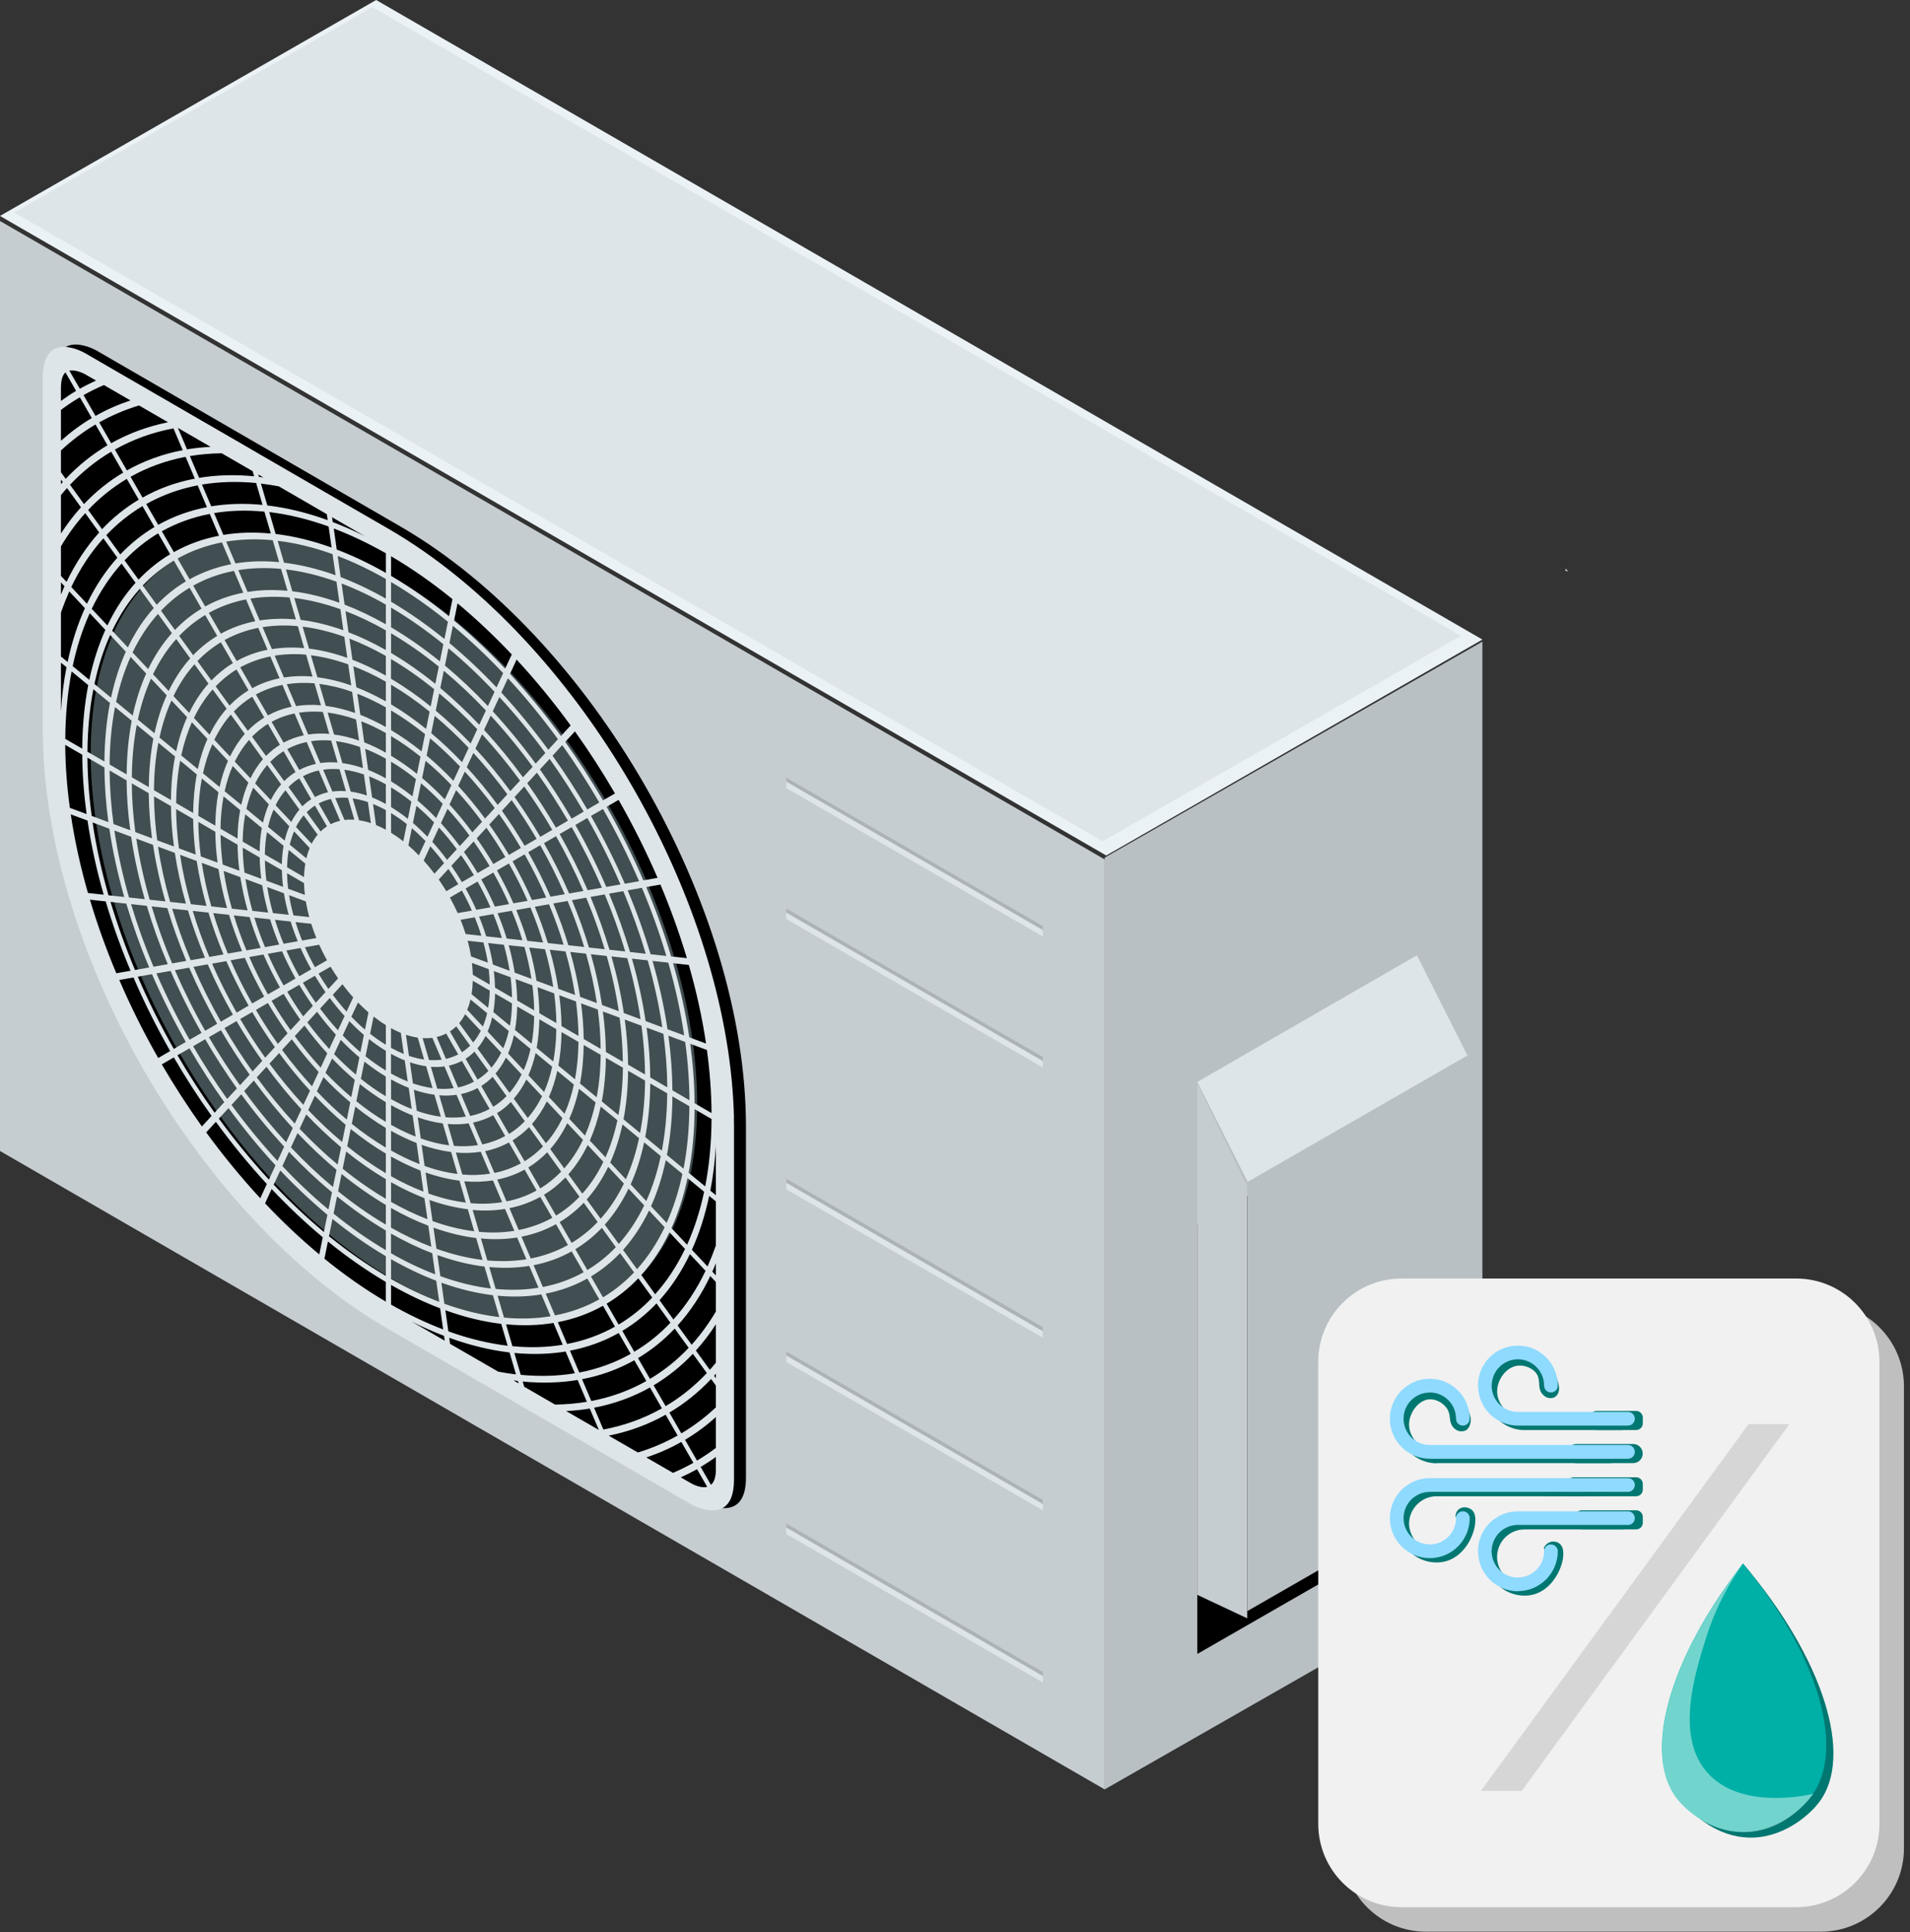 <svg width="268" height="271" viewBox="0 0 268 271" fill="none" xmlns="http://www.w3.org/2000/svg">
<rect x="0" y="0" width="268" height="271" fill="#333333" stroke="none"/>
<g clip-path="url(#clip0_768_8075)">
<path fill-rule="evenodd" clip-rule="evenodd" d="M155 120.3V251L208 220.71V90L155 120.3Z" fill="#B9C0C4"/>
<path fill-rule="evenodd" clip-rule="evenodd" d="M199 214.19L168 232V171.81L199 154V214.19Z" fill="black"/>
<path fill-rule="evenodd" clip-rule="evenodd" d="M175 227L168 223.71V152L175 166.38V227Z" fill="#C6CDD1"/>
<path fill-rule="evenodd" clip-rule="evenodd" d="M206 148.24L175.18 166L168 151.76L198.81 134L206 148.24Z" fill="#DEE5E9"/>
<path fill-rule="evenodd" clip-rule="evenodd" d="M206 208.19L175 226V165.81L206 148V208.19Z" fill="#B9C0C4"/>
<path fill-rule="evenodd" clip-rule="evenodd" d="M52.78 0L0 30.29L155.22 120L208 89.71L52.78 0Z" fill="#EBF2F6"/>
<path fill-rule="evenodd" clip-rule="evenodd" d="M2 29.81L154.74 118L205 89.18L52.26 1L2 29.81Z" fill="#DEE5E9"/>
<path fill-rule="evenodd" clip-rule="evenodd" d="M0 161.45L155 251V120.55L0 31V161.45Z" fill="#C6CDD1"/>
<path fill-rule="evenodd" clip-rule="evenodd" d="M7.67 101.91C7.67 132.91 29.38 170.61 56.17 186.11L98.71 210.73C98.71 210.73 104.67 214.05 104.67 207.28V158.04C104.67 127.04 82.96 89.34 56.17 73.84L13.63 49.22C13.63 49.22 7.67 45.69 7.67 52.67V101.91Z" fill="black"/>
<path fill-rule="evenodd" clip-rule="evenodd" d="M97.82 154.92C97.82 182.11 78.77 193.14 55.27 179.54C31.77 165.94 12.73 132.87 12.73 105.68C12.73 78.49 31.78 67.46 55.281 81.06C78.781 94.66 97.82 127.73 97.82 154.92Z" fill="#414E52"/>
<path fill-rule="evenodd" clip-rule="evenodd" d="M99.6 192.15L97.64 189.44C98.65 188.32 99.59 187.09 100.45 185.76V191.15C100.17 191.49 99.89 191.82 99.6 192.14V192.15ZM100.45 193.33L100.2 192.98C100.28 192.89 100.37 192.79 100.45 192.69V193.33ZM97.8 204.88L96.12 201.96C97.66 201.05 99.1 199.98 100.45 198.77V203.1C99.6 203.74 98.71 204.34 97.8 204.88ZM100.45 206.13C100.45 207.28 100.16 207.93 99.76 208.28L98.31 205.77C99.04 205.34 99.75 204.87 100.45 204.37V206.13ZM97.02 208.09L95.52 207.23C96.3 206.87 97.06 206.5 97.8 206.08L99.23 208.56C98.39 208.78 97.36 208.28 97.02 208.09ZM90.69 204.43C92.41 203.86 94.05 203.14 95.6 202.26L97.29 205.19C96.36 205.71 95.41 206.18 94.43 206.6L90.69 204.44V204.43ZM9.4 68.45L11.36 71.16C10.35 72.28 9.41 73.51 8.55 74.84V69.45C8.83 69.11 9.11 68.78 9.4 68.46V68.45ZM8.55 67.27L8.81 67.62C8.72 67.72 8.64 67.82 8.55 67.91V67.27ZM11.2 55.72L12.88 58.64C11.34 59.55 9.9 60.62 8.55 61.83V57.5C9.4 56.86 10.29 56.26 11.2 55.73V55.72ZM8.55 54.47C8.55 53.18 8.83 52.54 9.19 52.24L10.68 54.83C9.95 55.26 9.24 55.74 8.55 56.24V54.48V54.47ZM11.95 52.5L13.48 53.38C12.7 53.74 11.94 54.11 11.2 54.53L9.73 51.99C9.82 51.97 9.91 51.96 10 51.96C10.92 51.92 11.94 52.49 11.95 52.5ZM18.31 56.17C16.59 56.74 14.95 57.46 13.4 58.34L11.72 55.42C12.65 54.9 13.6 54.43 14.58 54.01L18.31 56.17ZM29.55 62.68C28.42 62.74 27.32 62.85 26.24 63.03L24.96 60.02L29.54 62.67L29.55 62.68ZM99.95 178.37C100.13 177.99 100.29 177.59 100.45 177.2V178.91L99.95 178.37ZM97.04 188.62L95.08 185.92C96.86 183.95 98.4 181.63 99.66 178.99L100.45 179.83V183.97C99.43 185.68 98.3 187.24 97.04 188.63V188.62ZM93.4 197.24L91.71 194.32C93.72 193.12 95.56 191.65 97.22 189.9L99.18 192.6C97.44 194.44 95.51 195.99 93.4 197.24ZM85.42 201.38C88.28 200.8 90.96 199.82 93.4 198.44L95.08 201.36C93.33 202.35 91.46 203.15 89.5 203.74L85.41 201.38H85.42ZM82.75 197.57L84.03 200.58L79.44 197.93C80.57 197.87 81.67 197.76 82.75 197.58V197.57ZM72.67 193.72L72.77 194.05L72.05 193.63C72.26 193.66 72.47 193.69 72.67 193.71V193.72ZM57.75 185.37C59.29 186.14 60.81 186.81 62.3 187.38L62.4 188.06L57.75 185.37ZM54.87 180.24C57.22 181.58 59.52 182.67 61.76 183.52L62.18 186.48C59.8 185.57 57.36 184.42 54.87 183V180.24ZM99.67 167.01C100.05 165.04 100.31 162.96 100.45 160.77V167.65L99.67 167.01ZM97.08 175.31C98.11 173.03 98.92 170.51 99.51 167.75L100.45 168.52V174.7C100.09 175.72 99.7 176.7 99.28 177.65L97.08 175.31ZM94.49 185.09L92.54 182.38C94.19 180.54 95.63 178.38 96.8 175.92L99 178.26C97.76 180.86 96.24 183.14 94.49 185.09ZM89.52 190.5C91.4 189.38 93.12 188 94.67 186.36L96.63 189.06C95 190.79 93.18 192.24 91.2 193.42L89.52 190.5ZM91.2 194.62L92.88 197.55C90.37 198.96 87.61 199.97 84.66 200.52L83.36 197.46C86.18 196.92 88.8 195.97 91.2 194.62ZM89 190.8L90.69 193.72C88.33 195.05 85.74 195.99 82.97 196.52L81.67 193.46C84.31 192.96 86.76 192.06 89.01 190.8H89ZM79.97 189.46C82.42 188.99 84.72 188.16 86.81 186.98L88.5 189.91C86.29 191.15 83.87 192.03 81.28 192.53L79.98 189.47L79.97 189.46ZM79.36 189.57L80.66 192.63C78.26 193.03 75.73 193.1 73.07 192.85L72.17 189.78C74.68 190.02 77.09 189.95 79.36 189.58V189.57ZM71 185.76C73.33 185.98 75.56 185.92 77.66 185.57L78.96 188.63C76.73 189 74.37 189.07 71.9 188.83L71 185.75V185.76ZM70.33 185.69L71.23 188.77C68.57 188.45 65.78 187.78 62.91 186.75L62.49 183.79C65.21 184.77 67.83 185.4 70.34 185.7L70.33 185.69ZM69.16 181.68L70.06 184.75C67.6 184.46 65.02 183.84 62.35 182.88L61.93 179.92C64.43 180.82 66.85 181.4 69.16 181.68ZM61.37 176.05C63.66 176.87 65.87 177.41 67.98 177.66L68.88 180.74C66.61 180.47 64.24 179.89 61.79 179.01L61.37 176.05ZM61.21 179.65L61.63 182.61C59.43 181.77 57.17 180.7 54.87 179.39V176.63C57.03 177.86 59.15 178.86 61.21 179.65ZM60.65 175.79L61.07 178.75C59.04 177.98 56.97 177 54.86 175.79V173.03C56.83 174.15 58.76 175.07 60.65 175.79ZM60.1 171.93L60.52 174.89C58.68 174.18 56.79 173.29 54.86 172.2V169.44C56.64 170.45 58.39 171.28 60.1 171.93ZM59.55 168.06L59.98 171.02C58.31 170.38 56.61 169.57 54.87 168.59V165.83C56.47 166.73 58.03 167.47 59.55 168.06ZM59 164.19L59.42 167.15C57.93 166.58 56.42 165.86 54.86 164.98V162.22C56.27 163.01 57.65 163.67 58.99 164.19H59ZM58.45 160.33L58.87 163.29C57.56 162.78 56.23 162.15 54.87 161.38V158.62C56.09 159.3 57.28 159.87 58.45 160.33ZM57.9 156.47L58.32 159.43C57.19 158.99 56.04 158.44 54.87 157.78V155.02C55.9 155.59 56.91 156.08 57.9 156.47ZM57.35 152.6L57.77 155.56C56.82 155.19 55.85 154.72 54.87 154.17V151.41C55.71 151.88 56.54 152.27 57.35 152.59V152.6ZM56.79 148.74L57.21 151.7C56.44 151.4 55.66 151.02 54.86 150.58V147.82C55.51 148.18 56.16 148.49 56.79 148.74ZM56.24 144.88L56.66 147.84C56.07 147.6 55.47 147.31 54.86 146.98V144.22C55.33 144.47 55.79 144.69 56.24 144.88ZM57.08 115.59L56.59 118.01C56.03 117.57 55.45 117.17 54.87 116.81V114.05C55.62 114.51 56.36 115.02 57.08 115.59ZM57.72 112.44L57.23 114.86C56.46 114.25 55.67 113.7 54.87 113.21V110.45C55.84 111.03 56.79 111.7 57.72 112.44ZM58.36 109.29L57.87 111.7C56.89 110.92 55.89 110.22 54.87 109.6V106.84C56.06 107.55 57.23 108.37 58.36 109.28V109.29ZM59 106.13L58.51 108.55C57.32 107.6 56.11 106.75 54.87 106.01V103.25C56.28 104.09 57.66 105.06 59 106.13ZM59.64 102.98L59.15 105.4C57.76 104.28 56.33 103.28 54.87 102.41V99.65C56.5 100.62 58.1 101.74 59.65 102.98H59.64ZM60.28 99.82L59.79 102.24C58.19 100.95 56.55 99.8 54.87 98.8V96.04C56.72 97.14 58.53 98.4 60.28 99.82ZM60.92 96.67L60.43 99.09C58.63 97.63 56.76 96.33 54.86 95.2V92.44C56.93 93.67 58.95 95.08 60.92 96.67ZM61.57 93.51L61.08 95.92C59.07 94.3 56.99 92.84 54.87 91.59V88.83C57.16 90.18 59.4 91.75 61.57 93.51ZM62.21 90.36L61.72 92.77C59.5 90.97 57.21 89.37 54.87 87.99V85.23C57.38 86.71 59.83 88.43 62.21 90.36ZM62.85 87.21L62.36 89.63C59.93 87.67 57.43 85.91 54.87 84.4V81.64C57.6 83.25 60.27 85.12 62.85 87.21ZM63 86.46C60.37 84.32 57.65 82.42 54.87 80.78V78.02C57.82 79.75 60.7 81.77 63.49 84.04L63 86.45V86.46ZM70.6 94.42L69.67 96.42C67.55 94.18 65.34 92.1 63.06 90.2L63.55 87.78C65.98 89.81 68.34 92.03 70.59 94.41L70.6 94.42ZM70.89 93.81C68.59 91.38 66.19 89.12 63.71 87.05L64.2 84.63C66.83 86.82 69.37 89.22 71.81 91.8L70.88 93.8L70.89 93.81ZM78.71 103.24C76.47 100.17 74.07 97.25 71.56 94.52L72.49 92.52C75.16 95.41 77.7 98.5 80.07 101.76L78.71 103.24ZM84.61 112.28C82.97 109.46 81.19 106.71 79.31 104.07L80.67 102.59C82.67 105.39 84.55 108.3 86.29 111.3L84.61 112.27V112.28ZM90.27 123.49C88.76 119.98 87.03 116.52 85.12 113.17L86.8 112.2C88.83 115.76 90.66 119.42 92.27 123.14L90.27 123.49ZM97.46 154.74C97.44 152.01 97.23 149.23 96.85 146.41L99.19 147.28C99.6 150.27 99.82 153.23 99.84 156.13L97.46 154.75V154.74ZM96.62 164.51C97.15 161.77 97.44 158.79 97.46 155.58L99.84 156.96C99.82 160.36 99.51 163.52 98.95 166.42L96.62 164.5V164.51ZM94.22 172.25C95.17 170.14 95.93 167.8 96.47 165.25L98.8 167.17C98.22 169.88 97.42 172.36 96.41 174.6L94.21 172.26L94.22 172.25ZM91.93 181.55L89.98 178.84C91.51 177.13 92.84 175.13 93.93 172.85L96.12 175.19C94.96 177.61 93.56 179.73 91.93 181.54V181.55ZM92.12 182.83L94.07 185.54C92.55 187.15 90.85 188.51 89 189.61L87.32 186.68C89.07 185.64 90.67 184.35 92.12 182.83ZM85.12 182.87C86.74 181.9 88.23 180.71 89.56 179.3L91.52 182.01C90.1 183.51 88.52 184.77 86.8 185.8L85.12 182.87ZM84.61 183.16L86.29 186.09C84.23 187.24 81.98 188.06 79.57 188.52L78.27 185.46C80.54 185.02 82.67 184.25 84.61 183.16ZM76.57 181.46C78.67 181.05 80.62 180.34 82.41 179.34L84.09 182.26C82.19 183.33 80.1 184.08 77.87 184.51L76.57 181.45V181.46ZM75.96 181.57L77.26 184.63C75.2 184.97 73.01 185.04 70.72 184.82L69.82 181.75C71.96 181.95 74.02 181.89 75.95 181.57H75.96ZM74.26 177.57L75.56 180.63C73.67 180.94 71.66 181 69.55 180.8L68.65 177.73C70.61 177.91 72.48 177.86 74.25 177.57H74.26ZM67.49 173.72C69.26 173.89 70.96 173.84 72.56 173.58L73.86 176.64C72.13 176.92 70.3 176.97 68.38 176.8L67.48 173.72H67.49ZM66.81 173.65L67.71 176.73C65.64 176.48 63.48 175.96 61.24 175.16L60.82 172.2C62.89 172.94 64.9 173.43 66.81 173.66V173.65ZM65.64 169.62L66.54 172.71C64.67 172.48 62.71 172.01 60.69 171.28L60.26 168.32C62.12 168.98 63.91 169.41 65.63 169.62H65.64ZM64.47 165.61L65.36 168.69C63.69 168.48 61.94 168.06 60.13 167.42L59.71 164.46C61.35 165.04 62.94 165.42 64.47 165.61ZM63.3 161.6L64.19 164.67C62.72 164.49 61.17 164.12 59.58 163.55L59.16 160.59C60.59 161.09 61.97 161.42 63.3 161.59V161.6ZM62.13 157.59L63.03 160.66C61.75 160.5 60.42 160.18 59.04 159.69L58.62 156.73C59.83 157.16 61 157.44 62.13 157.58V157.59ZM60.96 153.57L61.86 156.64C60.77 156.5 59.65 156.23 58.49 155.82L58.07 152.86C59.07 153.21 60.04 153.43 60.97 153.56L60.96 153.57ZM59.79 149.56L60.69 152.63C59.81 152.51 58.88 152.29 57.94 151.97L57.52 149.01C58.3 149.27 59.06 149.46 59.8 149.56H59.79ZM58.62 145.55L59.51 148.62C58.82 148.52 58.11 148.35 57.38 148.11L56.96 145.15C57.53 145.34 58.08 145.47 58.62 145.55ZM59.7 117.98L58.77 119.98C58.29 119.49 57.8 119.02 57.3 118.59L57.79 116.17C58.45 116.73 59.08 117.33 59.7 117.97V117.98ZM60.91 115.36L59.98 117.37C59.32 116.69 58.64 116.04 57.94 115.44L58.43 113.03C59.28 113.75 60.11 114.54 60.91 115.37V115.36ZM62.12 112.75L61.2 114.75C60.36 113.87 59.48 113.05 58.58 112.28L59.07 109.87C60.12 110.76 61.14 111.72 62.12 112.75ZM63.34 110.13L62.41 112.13C61.39 111.06 60.32 110.05 59.23 109.13L59.72 106.72C60.97 107.77 62.18 108.91 63.34 110.13ZM64.55 107.51L63.62 109.52C62.41 108.25 61.16 107.07 59.86 105.98L60.35 103.57C61.79 104.78 63.19 106.1 64.54 107.52L64.55 107.51ZM65.76 104.9L64.83 106.91C63.44 105.45 62 104.09 60.51 102.84L61 100.42C62.64 101.8 64.24 103.3 65.76 104.9ZM66.97 102.28L66.04 104.29C64.47 102.64 62.83 101.09 61.14 99.68L61.63 97.26C63.47 98.8 65.25 100.48 66.96 102.28H66.97ZM68.18 99.66L67.25 101.66C65.5 99.81 63.67 98.09 61.78 96.51L62.27 94.09C64.31 95.79 66.28 97.65 68.17 99.65L68.18 99.66ZM68.46 99.04C66.53 97 64.51 95.09 62.43 93.36L62.92 90.94C65.16 92.8 67.32 94.84 69.39 97.04L68.46 99.04ZM76.52 105.63L75.16 107.11C73.27 104.53 71.25 102.07 69.14 99.77L70.07 97.77C72.34 100.23 74.5 102.86 76.53 105.64L76.52 105.63ZM76.93 105.17C74.86 102.34 72.66 99.65 70.34 97.14L71.27 95.14C73.74 97.81 76.09 100.68 78.29 103.69L76.93 105.17ZM82.41 113.55C80.9 110.95 79.27 108.43 77.53 106L78.89 104.52C80.74 107.11 82.48 109.81 84.09 112.57L82.4 113.55H82.41ZM87.67 123.96C86.27 120.73 84.68 117.54 82.92 114.45L84.61 113.48C86.49 116.77 88.18 120.16 89.67 123.61L87.68 123.96H87.67ZM93.5 134.09L91.29 133.85C90.39 130.85 89.32 127.85 88.07 124.89L90.07 124.54C91.4 127.69 92.54 130.89 93.5 134.09ZM94.17 134.16C93.2 130.9 92.03 127.64 90.68 124.43L92.67 124.08C94.1 127.49 95.35 130.94 96.38 134.4L94.17 134.16ZM96.72 145.51C96.21 142.07 95.44 138.59 94.44 135.11L96.65 135.35C97.71 139.04 98.53 142.73 99.07 146.38L96.73 145.51H96.72ZM94.35 152.94C94.33 150.43 94.14 147.87 93.79 145.28L96.14 146.15C96.52 148.92 96.72 151.65 96.74 154.33L94.36 152.95L94.35 152.94ZM93.58 162.01C94.07 159.48 94.33 156.74 94.35 153.79L96.73 155.17C96.71 158.32 96.43 161.24 95.91 163.93L93.58 162.01ZM91.35 169.19C92.23 167.24 92.92 165.09 93.42 162.74L95.75 164.66C95.22 167.17 94.47 169.46 93.54 171.53L91.34 169.19H91.35ZM87.43 175.32C88.84 173.75 90.06 171.9 91.07 169.8L93.26 172.15C92.19 174.39 90.88 176.36 89.38 178.03L87.42 175.32H87.43ZM87.01 175.77L88.97 178.48C87.65 179.86 86.2 181.03 84.61 181.98L82.92 179.05C84.41 178.16 85.77 177.06 87.01 175.77ZM80.72 175.23C82.08 174.41 83.32 173.41 84.45 172.23L86.41 174.94C85.2 176.21 83.86 177.28 82.41 178.15L80.73 175.23H80.72ZM80.21 175.53L81.89 178.46C80.13 179.44 78.22 180.13 76.17 180.53L74.87 177.47C76.78 177.1 78.57 176.45 80.21 175.53ZM78.01 171.71L79.69 174.64C78.09 175.53 76.34 176.16 74.47 176.53L73.17 173.47C74.91 173.13 76.52 172.54 78.01 171.72V171.71ZM71.47 169.47C73.02 169.16 74.47 168.63 75.81 167.89L77.5 170.82C76.05 171.62 74.47 172.2 72.78 172.53L71.48 169.47H71.47ZM70.86 169.57L72.17 172.65C70.6 172.9 68.95 172.95 67.22 172.79L66.32 169.72C67.9 169.87 69.42 169.81 70.86 169.58V169.57ZM69.16 165.57L70.46 168.63C69.06 168.85 67.59 168.91 66.04 168.77L65.15 165.7C66.55 165.82 67.89 165.77 69.16 165.58V165.57ZM67.46 161.57L68.76 164.63C67.53 164.82 66.23 164.87 64.87 164.75L63.97 161.67C65.19 161.78 66.35 161.73 67.45 161.56L67.46 161.57ZM65.76 157.57L67.06 160.63C66 160.79 64.87 160.83 63.7 160.73L62.81 157.66C63.84 157.75 64.82 157.71 65.76 157.57ZM64.06 153.57L65.36 156.63C64.46 156.77 63.52 156.8 62.53 156.72L61.63 153.64C62.47 153.71 63.28 153.68 64.06 153.57ZM62.36 149.58L63.66 152.64C62.93 152.75 62.16 152.77 61.36 152.71L60.46 149.64C61.12 149.69 61.75 149.67 62.36 149.59V149.58ZM60.67 145.58L61.97 148.64C61.4 148.72 60.81 148.73 60.2 148.69L59.3 145.61C59.77 145.64 60.23 145.63 60.67 145.57V145.58ZM62.32 121.07L60.96 122.55C60.48 121.91 59.97 121.29 59.45 120.71L60.38 118.71C61.06 119.46 61.71 120.25 62.32 121.08V121.07ZM64.09 119.13L62.73 120.61C62.08 119.73 61.38 118.88 60.66 118.08L61.59 116.08C62.47 117.04 63.31 118.06 64.1 119.13H64.09ZM65.87 117.2L64.51 118.68C63.67 117.55 62.79 116.48 61.87 115.46L62.8 113.46C63.87 114.64 64.91 115.89 65.87 117.2ZM67.64 115.27L66.28 116.75C65.27 115.38 64.2 114.08 63.07 112.85L64 110.84C65.28 112.23 66.49 113.71 67.64 115.27ZM69.42 113.34L68.06 114.82C66.87 113.21 65.61 111.67 64.29 110.23L65.22 108.23C66.69 109.84 68.1 111.55 69.42 113.34ZM71.19 111.42L69.83 112.9C68.47 111.04 67.01 109.28 65.49 107.62L66.42 105.62C68.09 107.44 69.69 109.38 71.19 111.42ZM72.97 109.49L71.61 110.97C70.07 108.87 68.43 106.87 66.71 105.01L67.64 103C69.51 105.03 71.3 107.21 72.97 109.49ZM73.38 109.03C71.67 106.69 69.84 104.46 67.92 102.38L68.85 100.38C70.92 102.63 72.89 105.03 74.74 107.56L73.38 109.03ZM79.69 115.12L78.01 116.1C76.76 113.96 75.41 111.87 73.98 109.86L75.34 108.38C76.89 110.55 78.34 112.81 79.69 115.12ZM80.21 114.83C78.83 112.46 77.34 110.15 75.76 107.93L77.12 106.45C78.82 108.83 80.41 111.31 81.9 113.85L80.22 114.83H80.21ZM85.07 124.41C83.79 121.45 82.34 118.54 80.73 115.72L82.41 114.74C84.13 117.77 85.69 120.89 87.06 124.06L85.07 124.41ZM88.4 133.53C87.58 130.79 86.59 128.05 85.46 125.35L87.46 125C88.67 127.9 89.73 130.84 90.61 133.78L88.4 133.54V133.53ZM92.94 144.1L90.59 143.23C90.15 140.33 89.51 137.4 88.67 134.47L90.88 134.71C91.78 137.85 92.47 141 92.93 144.1H92.94ZM91.56 134.79L93.77 135.03C94.75 138.45 95.5 141.87 96 145.24L93.66 144.37C93.19 141.2 92.48 138 91.56 134.79ZM91.24 151.14C91.22 148.85 91.05 146.51 90.73 144.14L93.08 145.01C93.42 147.55 93.61 150.06 93.63 152.52L91.25 151.14H91.24ZM90.53 159.5C90.97 157.19 91.22 154.68 91.24 151.98L93.62 153.36C93.59 156.25 93.34 158.94 92.86 161.41L90.53 159.49V159.5ZM88.49 166.13C89.29 164.35 89.93 162.39 90.38 160.24L92.71 162.16C92.22 164.46 91.54 166.57 90.68 168.47L88.49 166.13ZM88.2 166.74L90.39 169.08C89.4 171.14 88.2 172.94 86.82 174.49L84.86 171.78C86.15 170.34 87.26 168.65 88.19 166.74H88.2ZM82.32 168.25C83.49 166.94 84.5 165.41 85.34 163.67L87.54 166.02C86.63 167.89 85.54 169.54 84.28 170.95L82.32 168.25ZM81.9 168.7L83.86 171.41C82.76 172.56 81.53 173.54 80.21 174.34L78.53 171.42C79.76 170.68 80.88 169.78 81.91 168.71L81.9 168.7ZM79.34 165.16L81.31 167.87C80.31 168.91 79.21 169.79 78.02 170.51L76.33 167.58C77.43 166.92 78.44 166.1 79.35 165.15L79.34 165.16ZM74.12 163.77C75.08 163.18 75.97 162.47 76.78 161.63L78.74 164.34C77.85 165.26 76.87 166.05 75.81 166.7L74.13 163.77H74.12ZM73.61 164.07L75.29 166.99C73.99 167.71 72.58 168.23 71.07 168.52L69.77 165.46C71.14 165.19 72.43 164.71 73.61 164.06V164.07ZM71.41 160.26L73.09 163.18C71.94 163.8 70.7 164.26 69.37 164.53L68.07 161.47C69.26 161.23 70.38 160.81 71.41 160.25V160.26ZM69.21 156.43L70.89 159.35C69.9 159.89 68.82 160.29 67.67 160.53L66.37 157.47C67.38 157.26 68.33 156.91 69.21 156.43ZM67.01 152.62L68.7 155.55C67.86 156 66.95 156.34 65.98 156.54L64.68 153.47C65.51 153.29 66.29 153.01 67.02 152.62H67.01ZM64.81 148.8L66.5 151.73C65.81 152.09 65.07 152.37 64.28 152.54L62.98 149.48C63.63 149.33 64.25 149.11 64.82 148.81L64.81 148.8ZM62.61 144.98L64.29 147.9C63.75 148.18 63.18 148.39 62.57 148.53L61.27 145.46C61.74 145.35 62.19 145.19 62.61 144.97V144.98ZM64.3 124.03L62.62 125.01C62.29 124.45 61.93 123.9 61.56 123.37L62.92 121.89C63.41 122.58 63.87 123.3 64.3 124.03ZM66.5 122.76L64.81 123.73C64.34 122.95 63.85 122.18 63.33 121.44L64.69 119.96C65.33 120.86 65.93 121.8 66.5 122.76ZM68.7 121.49L67.01 122.46C66.42 121.45 65.78 120.46 65.1 119.51L66.46 118.03C67.25 119.15 67.99 120.3 68.7 121.48V121.49ZM70.9 120.22L69.22 121.2C68.49 119.96 67.71 118.76 66.89 117.59L68.25 116.11C69.19 117.44 70.08 118.81 70.91 120.22H70.9ZM73.09 118.94L71.41 119.92C70.55 118.46 69.63 117.03 68.65 115.66L70.01 114.18C71.1 115.72 72.13 117.31 73.09 118.95V118.94ZM75.29 117.67L73.61 118.64C72.62 116.95 71.55 115.3 70.43 113.72L71.79 112.24C73.03 113.99 74.21 115.8 75.3 117.67H75.29ZM75.81 117.38C74.69 115.46 73.48 113.6 72.2 111.8L73.56 110.32C74.95 112.28 76.27 114.31 77.49 116.41L75.8 117.39L75.81 117.38ZM81.85 124.98L79.86 125.33C78.82 122.93 77.63 120.57 76.33 118.27L78.02 117.29C79.44 119.79 80.73 122.37 81.86 124.98H81.85ZM82.46 124.87C81.3 122.19 79.98 119.55 78.53 116.99L80.21 116.02C81.78 118.78 83.2 121.63 84.46 124.52L82.46 124.87ZM85.52 133.22C84.77 130.74 83.88 128.26 82.86 125.81L84.85 125.46C85.96 128.1 86.92 130.78 87.73 133.46L85.52 133.22ZM87.53 142.1C87.14 139.47 86.55 136.81 85.8 134.16L88.01 134.4C88.83 137.27 89.46 140.14 89.88 142.97L87.53 142.1ZM88.13 149.34C88.11 147.26 87.95 145.15 87.66 143.01L90.01 143.88C90.32 146.19 90.49 148.48 90.51 150.72L88.13 149.34ZM87.49 157C87.89 154.9 88.11 152.63 88.13 150.19L90.51 151.57C90.49 154.21 90.25 156.66 89.81 158.92L87.48 157H87.49ZM87.34 157.73L89.67 159.65C89.22 161.75 88.6 163.67 87.81 165.41L85.62 163.07C86.34 161.46 86.92 159.68 87.34 157.74V157.73ZM82.75 160C83.39 158.56 83.91 156.96 84.29 155.22L86.63 157.14C86.22 159.03 85.66 160.77 84.96 162.34L82.76 159.99L82.75 160ZM82.46 160.62L84.66 162.97C83.84 164.67 82.85 166.16 81.71 167.43L79.75 164.72C80.79 163.55 81.7 162.17 82.45 160.62H82.46ZM79.6 157.55L81.8 159.89C81.07 161.4 80.19 162.74 79.17 163.89L77.21 161.18C78.13 160.14 78.93 158.92 79.6 157.54V157.55ZM74.65 157.65C75.45 156.74 76.14 155.68 76.73 154.49L78.92 156.84C78.27 158.17 77.5 159.35 76.6 160.36L74.64 157.65H74.65ZM74.23 158.1L76.19 160.81C75.41 161.62 74.54 162.32 73.61 162.89L71.92 159.96C72.75 159.45 73.53 158.83 74.23 158.11V158.1ZM71.68 154.57L73.64 157.27C72.97 157.97 72.22 158.57 71.42 159.06L69.74 156.14C70.45 155.71 71.1 155.18 71.69 154.57H71.68ZM69.12 151.04L71.08 153.75C70.51 154.33 69.88 154.83 69.21 155.25L67.53 152.33C68.11 151.97 68.64 151.54 69.13 151.05L69.12 151.04ZM66.57 147.51L68.53 150.22C68.07 150.69 67.56 151.09 67.01 151.43L65.33 148.51C65.77 148.23 66.19 147.9 66.57 147.51ZM64.02 143.97L65.97 146.67C65.61 147.03 65.23 147.33 64.81 147.6L63.13 144.68C63.45 144.47 63.74 144.24 64.02 143.97ZM66.21 127.73L64.22 128.08C63.89 127.34 63.52 126.61 63.13 125.9L64.81 124.92C65.32 125.84 65.79 126.77 66.21 127.72V127.73ZM68.82 127.27L66.83 127.62C66.38 126.6 65.88 125.6 65.33 124.63L67.01 123.65C67.67 124.83 68.28 126.04 68.82 127.27ZM71.43 126.82L69.44 127.17C68.87 125.88 68.23 124.6 67.53 123.36L69.22 122.39C70.03 123.83 70.78 125.32 71.43 126.82ZM74.04 126.36L72.04 126.71C71.35 125.14 70.58 123.6 69.73 122.09L71.41 121.12C72.37 122.83 73.25 124.58 74.03 126.36H74.04ZM76.64 125.9L74.64 126.25C73.83 124.4 72.92 122.59 71.92 120.82L73.61 119.84C74.72 121.81 75.74 123.84 76.64 125.9ZM77.25 125.79C76.32 123.66 75.27 121.57 74.12 119.54L75.8 118.56C77.07 120.8 78.22 123.1 79.24 125.43L77.25 125.78V125.79ZM81.96 132.83L79.75 132.59C79.16 130.62 78.44 128.66 77.64 126.73L79.64 126.38C80.53 128.51 81.32 130.67 81.97 132.84L81.96 132.83ZM82.64 132.91C81.97 130.68 81.17 128.47 80.25 126.27L82.25 125.92C83.25 128.31 84.12 130.73 84.85 133.15L82.64 132.91ZM81.9 145.74C81.88 144.1 81.76 142.43 81.53 140.74L83.88 141.61C84.13 143.47 84.26 145.31 84.28 147.12L81.9 145.74ZM81.39 151.99C81.7 150.32 81.87 148.52 81.9 146.58L84.28 147.96C84.26 150.09 84.07 152.07 83.72 153.91L81.39 151.99ZM81.24 152.72L83.57 154.64C83.2 156.33 82.7 157.88 82.08 159.29L79.88 156.94C80.45 155.66 80.9 154.25 81.24 152.72ZM78.19 150.21L80.52 152.13C80.2 153.61 79.76 154.98 79.21 156.22L77.02 153.88C77.51 152.77 77.9 151.54 78.2 150.21H78.19ZM74.15 150.82C74.57 149.87 74.9 148.83 75.15 147.71L77.48 149.63C77.2 150.91 76.82 152.09 76.34 153.17L74.14 150.83L74.15 150.82ZM73.86 151.43L76.06 153.77C75.49 154.92 74.82 155.94 74.05 156.82L72.09 154.11C72.77 153.33 73.36 152.43 73.86 151.42V151.43ZM71 148.37L73.19 150.71C72.71 151.68 72.14 152.54 71.49 153.29L69.53 150.58C70.09 149.94 70.57 149.2 70.99 148.37H71ZM68.13 145.31L70.33 147.66C69.94 148.45 69.47 149.15 68.95 149.76L66.99 147.05C67.43 146.54 67.81 145.96 68.14 145.31H68.13ZM65.27 142.26L67.46 144.6C67.15 145.21 66.79 145.75 66.39 146.23L64.43 143.52C64.74 143.15 65.02 142.72 65.27 142.26ZM67.55 131.26L65.34 131.02C65.13 130.35 64.89 129.68 64.62 129.02L66.62 128.67C66.97 129.53 67.28 130.4 67.55 131.26ZM70.43 131.58L68.22 131.34C67.93 130.41 67.6 129.48 67.22 128.57L69.22 128.22C69.68 129.33 70.08 130.46 70.43 131.59V131.58ZM73.31 131.89L71.1 131.65C70.74 130.46 70.31 129.28 69.82 128.1L71.81 127.75C72.38 129.12 72.88 130.5 73.3 131.89H73.31ZM76.2 132.21L73.99 131.97C73.55 130.52 73.02 129.08 72.44 127.65L74.43 127.3C75.1 128.92 75.7 130.57 76.2 132.21ZM76.87 132.28C76.35 130.57 75.74 128.87 75.04 127.19L77.03 126.84C77.81 128.72 78.5 130.62 79.08 132.52L76.87 132.28ZM78.06 144.36C78.04 145.98 77.89 147.49 77.63 148.9L75.3 146.98C75.53 145.74 75.65 144.41 75.68 142.98L78.06 144.36ZM75.68 142.13C75.66 140.93 75.57 139.7 75.42 138.47L77.76 139.34C77.94 140.75 78.05 142.14 78.07 143.51L75.69 142.13H75.68ZM74.26 132.91L76.47 133.15C76.97 134.92 77.36 136.69 77.63 138.44L75.28 137.57C75.04 136.03 74.7 134.47 74.26 132.91ZM72.57 140.33C72.55 139.35 72.48 138.35 72.35 137.34L74.7 138.21C74.85 139.39 74.94 140.56 74.95 141.72L72.57 140.34V140.33ZM72.26 144.47C72.44 143.45 72.55 142.35 72.57 141.18L74.95 142.56C74.93 143.93 74.81 145.21 74.59 146.39L72.26 144.47ZM72.11 145.21L74.44 147.13C74.2 148.21 73.88 149.2 73.48 150.11L71.29 147.77C71.63 146.99 71.91 146.14 72.11 145.21ZM69.06 142.7L71.39 144.62C71.19 145.49 70.93 146.3 70.61 147.04L68.42 144.69C68.68 144.08 68.9 143.41 69.06 142.69V142.7ZM66.16 139.46C66.26 138.87 66.32 138.24 66.34 137.57L68.72 138.95C68.7 139.81 68.62 140.62 68.49 141.37L66.16 139.45V139.46ZM66.02 140.2L68.35 142.12C68.2 142.79 67.99 143.41 67.75 143.99L65.56 141.65C65.74 141.2 65.9 140.72 66.02 140.21V140.2ZM66.1 134.16C65.98 133.43 65.82 132.7 65.62 131.96L67.83 132.2C68.09 133.14 68.3 134.09 68.45 135.03L66.1 134.16ZM68.57 135.94C68.66 136.67 68.71 137.4 68.72 138.11L66.34 136.73C66.32 136.18 66.29 135.63 66.22 135.07L68.57 135.94ZM71.51 136.17L69.16 135.3C69 134.3 68.77 133.29 68.49 132.28L70.7 132.52C71.04 133.74 71.31 134.96 71.51 136.17ZM71.38 132.59L73.59 132.83C74.01 134.33 74.34 135.82 74.57 137.3L72.22 136.43C72.02 135.16 71.74 133.87 71.38 132.59ZM71.84 140.75C71.82 141.87 71.72 142.91 71.55 143.88L69.22 141.96C69.36 141.15 69.45 140.29 69.47 139.37L71.85 140.75H71.84ZM69.46 138.54C69.44 137.77 69.39 137 69.29 136.21L71.64 137.08C71.76 138.04 71.83 138.99 71.84 139.92L69.46 138.54ZM80.69 139.57L78.34 138.7C78.06 136.88 77.66 135.05 77.14 133.22L79.35 133.46C79.93 135.51 80.38 137.55 80.69 139.57ZM80.02 133.53L82.23 133.77C82.88 136.09 83.4 138.41 83.75 140.7L81.4 139.83C81.08 137.75 80.62 135.64 80.02 133.53ZM81.17 146.15C81.14 148.03 80.98 149.78 80.68 151.39L78.35 149.47C78.62 148.02 78.77 146.45 78.79 144.77L81.17 146.15ZM78.79 143.93C78.77 142.51 78.67 141.06 78.47 139.6L80.82 140.47C81.03 142.11 81.15 143.72 81.17 145.31L78.79 143.93ZM84.47 140.97C84.11 138.62 83.59 136.23 82.91 133.85L85.13 134.09C85.87 136.68 86.44 139.28 86.82 141.84L84.47 140.97ZM87.4 149.76C87.38 152.14 87.16 154.36 86.77 156.41L84.44 154.49C84.8 152.61 84.99 150.57 85.01 148.38L87.4 149.76ZM85.01 147.54C84.99 145.68 84.85 143.79 84.59 141.88L86.94 142.75C87.22 144.84 87.37 146.9 87.39 148.93L85 147.55L85.01 147.54ZM9.05 82.23C8.88 82.61 8.71 83.01 8.55 83.4V81.69L9.05 82.22V82.23ZM11.96 71.98L13.92 74.69C12.14 76.66 10.61 78.98 9.34 81.62L8.55 80.78V76.64C9.56 74.93 10.7 73.37 11.96 71.98ZM15.6 63.36L17.29 66.29C15.28 67.48 13.44 68.96 11.78 70.71L9.82 68C11.56 66.16 13.49 64.61 15.6 63.36ZM15.6 62.17L13.92 59.25C15.68 58.26 17.54 57.47 19.5 56.87L23.58 59.23C20.72 59.81 18.05 60.79 15.6 62.17ZM17.8 65.98L16.12 63.06C18.63 61.64 21.39 60.64 24.34 60.09L25.64 63.15C22.82 63.68 20.2 64.64 17.8 65.99V65.98ZM27.34 67.14C24.7 67.64 22.25 68.53 20 69.8L18.32 66.88C20.68 65.55 23.27 64.61 26.04 64.08L27.34 67.14ZM35.66 66.81C32.96 66.55 30.38 66.62 27.94 67.03L26.64 63.97C28.08 63.73 29.57 63.6 31.11 63.58L35.45 66.09L35.66 66.81ZM36.34 66.88L36.24 66.55L36.96 66.97C36.75 66.94 36.54 66.91 36.34 66.89V66.88ZM45.98 72.96C43.05 71.9 40.22 71.22 37.51 70.9L36.61 67.83C37.43 67.93 38.27 68.06 39.12 68.22L45.86 72.12L45.98 72.96ZM51.25 75.24C49.71 74.47 48.19 73.8 46.69 73.23L46.59 72.55L51.24 75.24H51.25ZM47.25 77.09L46.83 74.13C49.21 75.04 51.65 76.19 54.15 77.61V80.37C51.8 79.03 49.5 77.94 47.26 77.09H47.25ZM47.8 80.95L47.38 77.99C49.58 78.83 51.84 79.9 54.14 81.21V83.97C51.98 82.74 49.86 81.74 47.8 80.95ZM48.35 84.81L47.93 81.85C49.95 82.62 52.03 83.6 54.14 84.81V87.57C52.17 86.45 50.24 85.54 48.35 84.81ZM48.9 88.68L48.48 85.72C50.33 86.43 52.21 87.32 54.14 88.42V91.18C52.36 90.17 50.61 89.34 48.9 88.69V88.68ZM49.45 92.55L49.03 89.58C50.69 90.22 52.4 91.03 54.14 92.01V94.77C52.55 93.87 50.98 93.13 49.46 92.54L49.45 92.55ZM50 96.41L49.58 93.45C51.06 94.02 52.59 94.74 54.14 95.62V98.38C52.73 97.59 51.35 96.93 50.01 96.41H50ZM50.56 100.27L50.13 97.31C51.44 97.82 52.77 98.45 54.14 99.22V101.98C52.92 101.3 51.73 100.73 50.56 100.27ZM51.11 104.13L50.69 101.17C51.82 101.61 52.97 102.16 54.14 102.82V105.58C53.11 105 52.1 104.52 51.11 104.13ZM51.66 108L51.24 105.04C52.19 105.41 53.16 105.87 54.14 106.42V109.18C53.3 108.71 52.47 108.32 51.66 107.99V108ZM52.21 111.86L51.79 108.9C52.56 109.2 53.35 109.58 54.14 110.02V112.78C53.49 112.42 52.84 112.11 52.21 111.86ZM52.76 115.73L52.34 112.77C52.93 113.01 53.53 113.3 54.14 113.63V116.39C53.68 116.14 53.21 115.91 52.76 115.73ZM51.93 145.01L52.42 142.59C52.98 143.03 53.55 143.43 54.14 143.79V146.55C53.39 146.09 52.65 145.58 51.93 145.01ZM51.29 148.17L51.78 145.75C52.55 146.36 53.33 146.91 54.14 147.4V150.16C53.17 149.57 52.22 148.91 51.29 148.17ZM50.64 151.32L51.13 148.91C52.11 149.69 53.11 150.39 54.13 151.01V153.77C52.94 153.06 51.77 152.24 50.64 151.33V151.32ZM50 154.47L50.49 152.06C51.68 153.01 52.89 153.86 54.13 154.6V157.36C52.72 156.52 51.34 155.55 50 154.47ZM49.36 157.63L49.85 155.22C51.24 156.34 52.67 157.34 54.13 158.21V160.97C52.5 160 50.91 158.89 49.36 157.64V157.63ZM48.72 160.78L49.21 158.37C50.81 159.66 52.45 160.81 54.14 161.81V164.57C52.29 163.47 50.48 162.21 48.72 160.79V160.78ZM48.08 163.94L48.57 161.52C50.37 162.98 52.24 164.28 54.14 165.4V168.16C52.07 166.94 50.04 165.52 48.08 163.93V163.94ZM47.44 167.09L47.93 164.68C49.94 166.3 52.02 167.76 54.14 169.02V171.78C51.85 170.43 49.61 168.86 47.44 167.1V167.09ZM46.8 170.24L47.29 167.82C49.51 169.62 51.8 171.22 54.14 172.6V175.36C51.63 173.88 49.18 172.16 46.8 170.23V170.24ZM46.16 173.4L46.65 170.98C49.08 172.95 51.58 174.7 54.14 176.21V178.97C51.41 177.36 48.74 175.49 46.16 173.4ZM46.01 174.14C48.64 176.28 51.36 178.18 54.14 179.82V182.58C51.19 180.85 48.31 178.82 45.52 176.56L46.01 174.15V174.14ZM38.4 166.18L39.33 164.18C41.45 166.42 43.66 168.5 45.94 170.4L45.45 172.81C43.02 170.79 40.66 168.56 38.41 166.18H38.4ZM38.12 166.79C40.42 169.22 42.81 171.49 45.29 173.55L44.8 175.96C42.17 173.77 39.63 171.37 37.19 168.79L38.12 166.78V166.79ZM30.29 157.36C32.53 160.43 34.92 163.35 37.44 166.08L36.52 168.08C33.85 165.19 31.31 162.1 28.93 158.84L30.29 157.36ZM24.39 148.32C26.03 151.14 27.8 153.89 29.69 156.53L28.33 158.01C26.33 155.21 24.45 152.29 22.7 149.3L24.38 148.33L24.39 148.32ZM18.73 137.11C20.24 140.62 21.97 144.08 23.88 147.43L22.2 148.41C20.17 144.85 18.34 141.19 16.74 137.46L18.74 137.11H18.73ZM9.33 93.59C8.95 95.55 8.69 97.63 8.55 99.83V92.95L9.33 93.59ZM11.92 85.3C10.89 87.58 10.07 90.1 9.49 92.86L8.55 92.09V85.91C8.91 84.89 9.3 83.91 9.72 82.96L11.92 85.31V85.3ZM14.51 75.52L16.47 78.23C14.81 80.07 13.38 82.23 12.2 84.69L10 82.34C11.24 79.74 12.75 77.46 14.5 75.52H14.51ZM14.33 74.24L12.37 71.53C14 69.8 15.82 68.35 17.79 67.17L19.47 70.09C17.59 71.21 15.87 72.59 14.32 74.23L14.33 74.24ZM21.68 73.92C19.93 74.96 18.33 76.25 16.88 77.77L14.92 75.06C16.45 73.45 18.15 72.09 19.99 70.99L21.67 73.91L21.68 73.92ZM29.04 71.14C26.58 71.61 24.3 72.44 22.2 73.62L20.52 70.7C22.73 69.46 25.15 68.58 27.74 68.08L29.04 71.15V71.14ZM29.64 71.03L28.34 67.97C30.73 67.57 33.28 67.5 35.94 67.75L36.84 70.82C34.32 70.58 31.92 70.65 29.65 71.02L29.64 71.03ZM38 74.84C35.67 74.62 33.44 74.68 31.34 75.03L30.04 71.97C32.27 71.6 34.63 71.53 37.1 71.77L38 74.84ZM38.68 74.91L37.78 71.83C40.44 72.14 43.23 72.82 46.11 73.85L46.53 76.81C43.81 75.83 41.19 75.2 38.68 74.9V74.91ZM39.85 78.93L38.96 75.86C41.42 76.15 44 76.77 46.66 77.73L47.09 80.69C44.59 79.79 42.17 79.21 39.86 78.93H39.85ZM41.02 82.94L40.12 79.87C42.39 80.14 44.75 80.71 47.21 81.59L47.63 84.55C45.34 83.73 43.13 83.19 41.02 82.94ZM42.19 86.95L41.29 83.88C43.36 84.13 45.52 84.65 47.76 85.45L48.18 88.41C46.11 87.67 44.1 87.18 42.19 86.95ZM43.36 90.98L42.46 87.9C44.33 88.13 46.29 88.6 48.31 89.32L48.73 92.28C46.87 91.62 45.08 91.19 43.36 90.98ZM44.53 94.99L43.63 91.92C45.31 92.13 47.05 92.54 48.86 93.19L49.28 96.15C47.64 95.57 46.05 95.19 44.53 95V94.99ZM45.7 99L44.8 95.93C46.28 96.12 47.82 96.48 49.41 97.05L49.83 100.01C48.4 99.51 47.02 99.18 45.7 99.01V99ZM46.87 103.02L45.97 99.95C47.25 100.12 48.58 100.43 49.96 100.92L50.38 103.88C49.17 103.45 48 103.17 46.86 103.03L46.87 103.02ZM48.04 107.03L47.14 103.96C48.23 104.1 49.35 104.37 50.51 104.78L50.93 107.74C49.93 107.39 48.96 107.17 48.03 107.04L48.04 107.03ZM49.21 111.04L48.31 107.97C49.2 108.09 50.11 108.31 51.06 108.63L51.48 111.59C50.7 111.32 49.94 111.14 49.2 111.04H49.21ZM50.38 115.06L49.48 111.99C50.17 112.09 50.88 112.26 51.62 112.5L52.04 115.46C51.47 115.27 50.92 115.14 50.38 115.06ZM49.3 142.62L50.23 140.62C50.71 141.11 51.2 141.58 51.7 142.01L51.21 144.42C50.55 143.86 49.92 143.26 49.3 142.62ZM48.09 145.24L49.01 143.24C49.67 143.92 50.36 144.57 51.06 145.17L50.57 147.58C49.72 146.86 48.89 146.07 48.09 145.24ZM46.88 147.86L47.81 145.86C48.66 146.74 49.53 147.56 50.43 148.32L49.94 150.74C48.89 149.85 47.87 148.89 46.88 147.86ZM45.67 150.47L46.6 148.47C47.62 149.54 48.69 150.55 49.78 151.47L49.29 153.89C48.05 152.84 46.83 151.7 45.67 150.48V150.47ZM44.46 153.09L45.39 151.09C46.6 152.36 47.85 153.54 49.15 154.62L48.66 157.04C47.21 155.83 45.81 154.51 44.47 153.09H44.46ZM43.25 155.71L44.18 153.7C45.57 155.16 47.01 156.52 48.5 157.77L48.01 160.19C46.37 158.81 44.77 157.31 43.25 155.71ZM42.04 158.33L42.97 156.32C44.54 157.97 46.18 159.51 47.86 160.93L47.37 163.35C45.53 161.81 43.75 160.13 42.04 158.33ZM40.82 160.95L41.75 158.94C43.5 160.79 45.33 162.52 47.22 164.09L46.72 166.5C44.68 164.8 42.71 162.94 40.82 160.94V160.95ZM40.54 161.56C42.47 163.6 44.49 165.51 46.58 167.24L46.09 169.66C43.85 167.8 41.69 165.76 39.62 163.56L40.55 161.55L40.54 161.56ZM32.49 154.98L33.85 153.5C35.74 156.09 37.76 158.54 39.87 160.84L38.94 162.85C36.67 160.39 34.51 157.75 32.48 154.98H32.49ZM32.07 155.43C34.14 158.26 36.34 160.95 38.66 163.46L37.73 165.46C35.26 162.79 32.91 159.92 30.71 156.91L32.07 155.43ZM26.59 147.05C28.11 149.65 29.73 152.17 31.47 154.6L30.11 156.08C28.26 153.49 26.52 150.79 24.9 148.02L26.59 147.05ZM21.33 136.65C22.73 139.88 24.32 143.06 26.07 146.16L24.39 147.13C22.51 143.84 20.82 140.45 19.33 137L21.32 136.65H21.33ZM15.51 126.51L17.72 126.75C18.62 129.75 19.69 132.75 20.94 135.71L18.94 136.06C17.62 132.91 16.47 129.71 15.51 126.51ZM14.83 126.44C15.8 129.7 16.97 132.95 18.32 136.17L16.32 136.52C14.89 133.11 13.64 129.66 12.62 126.2L14.83 126.44ZM12.28 115.1C12.79 118.54 13.55 122.02 14.55 125.5L12.34 125.26C11.28 121.57 10.47 117.87 9.93 114.23L12.28 115.1ZM11.54 105.86C11.56 108.59 11.77 111.37 12.15 114.19L9.8 113.32C9.39 110.33 9.17 107.37 9.15 104.48L11.53 105.86H11.54ZM12.38 96.1C11.85 98.84 11.56 101.82 11.54 105.02L9.16 103.64C9.18 100.24 9.49 97.08 10.05 94.18L12.38 96.1ZM14.78 88.36C13.83 90.47 13.08 92.81 12.53 95.36L10.2 93.44C10.77 90.73 11.58 88.25 12.59 86.01L14.78 88.35V88.36ZM19.02 81.75C17.48 83.46 16.16 85.46 15.07 87.74L12.87 85.4C14.03 82.98 15.44 80.86 17.06 79.05L19.02 81.75ZM23.88 77.74C22.26 78.71 20.78 79.9 19.44 81.31L17.48 78.6C18.9 77.1 20.48 75.84 22.19 74.81L23.87 77.74H23.88ZM24.39 77.44L22.71 74.52C24.77 73.37 27.02 72.55 29.43 72.09L30.73 75.15C28.45 75.59 26.33 76.36 24.39 77.45V77.44ZM32.44 79.14C30.35 79.55 28.39 80.26 26.6 81.26L24.92 78.34C26.83 77.27 28.91 76.52 31.14 76.08L32.44 79.14ZM33.04 79.03L31.74 75.97C33.8 75.63 35.99 75.56 38.27 75.78L39.17 78.85C37.03 78.65 34.98 78.71 33.04 79.03ZM34.74 83.03L33.44 79.97C35.34 79.66 37.35 79.6 39.44 79.8L40.34 82.87C38.38 82.69 36.51 82.74 34.74 83.03ZM36.44 87.03L35.14 83.97C36.87 83.69 38.7 83.64 40.62 83.81L41.52 86.89C39.75 86.73 38.05 86.78 36.45 87.03H36.44ZM38.15 91.04L36.84 87.97C38.4 87.72 40.06 87.67 41.79 87.83L42.68 90.91C41.09 90.77 39.58 90.82 38.14 91.05L38.15 91.04ZM39.84 95.03L38.54 91.97C39.94 91.75 41.41 91.69 42.95 91.83L43.85 94.9C42.45 94.78 41.11 94.83 39.84 95.03ZM41.54 99.03L40.24 95.97C41.47 95.78 42.77 95.73 44.13 95.85L45.03 98.93C43.81 98.82 42.65 98.87 41.55 99.04L41.54 99.03ZM43.24 103.03L41.94 99.97C43.01 99.81 44.13 99.77 45.3 99.86L46.2 102.94C45.17 102.85 44.19 102.89 43.24 103.03ZM44.94 107.03L43.64 103.97C44.54 103.83 45.48 103.8 46.47 103.88L47.37 106.96C46.53 106.89 45.72 106.92 44.94 107.03ZM46.64 111.03L45.34 107.97C46.07 107.86 46.84 107.84 47.64 107.9L48.54 110.98C47.88 110.93 47.25 110.95 46.64 111.03ZM48.34 115.02L47.04 111.96C47.61 111.88 48.2 111.86 48.82 111.91L49.72 114.98C49.24 114.95 48.79 114.96 48.35 115.02H48.34ZM46.69 139.54L48.05 138.06C48.53 138.7 49.03 139.32 49.56 139.9L48.63 141.9C47.95 141.15 47.3 140.36 46.69 139.53V139.54ZM44.91 141.47L46.27 139.99C46.93 140.87 47.62 141.72 48.35 142.52L47.42 144.52C46.54 143.56 45.7 142.54 44.91 141.47ZM43.13 143.4L44.49 141.92C45.32 143.05 46.21 144.12 47.13 145.14L46.2 147.14C45.13 145.96 44.1 144.71 43.12 143.4H43.13ZM41.36 145.33L42.72 143.85C43.73 145.22 44.8 146.53 45.92 147.75L45 149.76C43.73 148.37 42.51 146.89 41.36 145.33ZM39.58 147.26L40.94 145.78C42.13 147.39 43.39 148.93 44.71 150.37L43.78 152.38C42.31 150.77 40.9 149.06 39.58 147.27V147.26ZM37.81 149.19L39.17 147.71C40.53 149.57 41.98 151.33 43.5 152.98L42.57 154.98C40.9 153.16 39.3 151.22 37.8 149.18L37.81 149.19ZM36.03 151.12L37.39 149.64C38.93 151.74 40.57 153.74 42.29 155.6L41.36 157.61C39.49 155.58 37.7 153.4 36.03 151.12ZM35.62 151.57C37.34 153.91 39.16 156.14 41.08 158.22L40.15 160.22C38.08 157.98 36.1 155.57 34.26 153.04L35.62 151.56V151.57ZM29.31 145.48L31 144.51C32.25 146.65 33.6 148.74 35.03 150.75L33.67 152.23C32.12 150.06 30.67 147.81 29.32 145.49L29.31 145.48ZM28.79 145.77C30.17 148.14 31.66 150.45 33.24 152.67L31.88 154.15C30.18 151.77 28.58 149.29 27.1 146.75L28.78 145.78L28.79 145.77ZM23.94 136.19C25.22 139.15 26.67 142.06 28.28 144.88L26.6 145.85C24.88 142.82 23.32 139.7 21.95 136.54L23.95 136.19H23.94ZM20.6 127.07C21.42 129.81 22.4 132.55 23.54 135.25L21.54 135.6C20.32 132.7 19.27 129.76 18.39 126.82L20.6 127.06V127.07ZM16.06 116.5L18.4 117.37C18.83 120.27 19.48 123.2 20.31 126.13L18.1 125.89C17.2 122.75 16.51 119.6 16.05 116.5H16.06ZM15.34 116.23C15.81 119.4 16.52 122.61 17.43 125.82L15.22 125.58C14.24 122.16 13.49 118.74 12.99 115.37L15.34 116.24V116.23ZM14.65 107.66C14.67 110.17 14.86 112.73 15.21 115.32L12.87 114.45C12.49 111.68 12.29 108.95 12.27 106.27L14.65 107.65V107.66ZM15.43 98.6C14.94 101.12 14.68 103.87 14.65 106.82L12.27 105.44C12.3 102.29 12.58 99.37 13.1 96.68L15.43 98.6ZM17.65 91.42C16.78 93.36 16.08 95.52 15.58 97.86L13.25 95.94C13.78 93.43 14.53 91.14 15.46 89.07L17.65 91.41V91.42ZM21.58 85.29C20.17 86.86 18.95 88.71 17.94 90.81L15.74 88.47C16.81 86.23 18.11 84.26 19.62 82.59L21.58 85.29ZM21.99 84.83L20.03 82.13C21.35 80.75 22.81 79.58 24.39 78.63L26.08 81.55C24.59 82.44 23.22 83.54 21.99 84.83ZM28.28 85.37C26.93 86.19 25.67 87.18 24.55 88.37L22.59 85.66C23.8 84.39 25.14 83.32 26.6 82.45L28.28 85.37ZM28.79 85.07L27.11 82.15C28.86 81.17 30.78 80.47 32.83 80.08L34.13 83.14C32.22 83.51 30.43 84.16 28.79 85.07ZM30.99 88.89L29.3 85.97C30.9 85.08 32.65 84.44 34.52 84.08L35.82 87.14C34.09 87.48 32.47 88.07 30.98 88.89H30.99ZM33.2 92.71L31.51 89.78C32.96 88.98 34.54 88.4 36.24 88.07L37.54 91.14C35.99 91.45 34.54 91.98 33.2 92.72V92.71ZM35.39 96.53L33.71 93.61C35.01 92.9 36.42 92.38 37.93 92.08L39.23 95.14C37.86 95.42 36.57 95.89 35.39 96.54V96.53ZM37.59 100.35L35.91 97.42C37.06 96.79 38.3 96.34 39.63 96.07L40.93 99.13C39.74 99.37 38.62 99.79 37.59 100.35ZM39.79 104.17L38.11 101.25C39.1 100.71 40.18 100.31 41.33 100.08L42.63 103.14C41.62 103.35 40.67 103.7 39.79 104.17ZM41.99 107.99L40.31 105.07C41.15 104.62 42.06 104.28 43.03 104.08L44.33 107.15C43.5 107.33 42.72 107.61 41.99 108V107.99ZM44.19 111.8L42.51 108.88C43.2 108.52 43.94 108.24 44.73 108.07L46.03 111.13C45.38 111.27 44.77 111.5 44.19 111.8ZM46.39 115.62L44.71 112.7C45.25 112.42 45.82 112.21 46.43 112.07L47.73 115.13C47.26 115.24 46.81 115.4 46.39 115.62ZM44.7 136.57L46.38 135.6C46.72 136.16 47.07 136.71 47.44 137.24L46.08 138.72C45.59 138.03 45.13 137.31 44.7 136.58V136.57ZM42.51 137.84L44.19 136.87C44.66 137.65 45.15 138.42 45.67 139.17L44.31 140.65C43.67 139.74 43.07 138.81 42.5 137.85L42.51 137.84ZM40.31 139.11L41.99 138.14C42.59 139.15 43.23 140.14 43.9 141.09L42.54 142.57C41.75 141.45 41.01 140.3 40.31 139.11ZM38.11 140.38L39.8 139.41C40.53 140.65 41.31 141.85 42.13 143.02L40.77 144.5C39.83 143.17 38.94 141.8 38.11 140.39V140.38ZM35.91 141.66L37.59 140.69C38.45 142.15 39.37 143.58 40.35 144.95L38.99 146.43C37.9 144.89 36.87 143.3 35.91 141.66ZM33.71 142.93L35.39 141.96C36.38 143.65 37.44 145.3 38.57 146.88L37.21 148.36C35.97 146.61 34.79 144.8 33.7 142.93H33.71ZM33.19 143.23C34.31 145.15 35.52 147.01 36.8 148.81L35.43 150.29C34.03 148.33 32.72 146.3 31.5 144.21L33.19 143.23ZM27.15 135.62L29.15 135.27C30.19 137.67 31.38 140.04 32.68 142.33L30.99 143.31C29.57 140.81 28.28 138.23 27.15 135.62ZM26.54 135.73C27.7 138.41 29.02 141.05 30.47 143.61L28.79 144.59C27.22 141.83 25.8 138.98 24.54 136.09L26.54 135.74V135.73ZM23.48 127.38C24.22 129.86 25.12 132.34 26.14 134.79L24.15 135.14C23.04 132.5 22.08 129.82 21.28 127.14L23.49 127.38H23.48ZM21.47 118.5C21.87 121.13 22.45 123.79 23.21 126.44L21 126.2C20.18 123.33 19.55 120.46 19.12 117.63L21.46 118.5H21.47ZM20.87 111.26C20.89 113.33 21.05 115.45 21.33 117.59L18.99 116.72C18.68 114.41 18.51 112.12 18.49 109.88L20.87 111.26ZM20.8 93.86L18.6 91.52C19.59 89.46 20.79 87.65 22.17 86.11L24.12 88.81C22.83 90.25 21.71 91.94 20.79 93.86H20.8ZM26.69 92.35C25.52 93.66 24.51 95.19 23.67 96.92L21.47 94.58C22.38 92.71 23.46 91.05 24.73 89.64L26.69 92.35ZM27.1 91.9L25.14 89.2C26.24 88.05 27.46 87.07 28.79 86.27L30.48 89.2C29.25 89.94 28.12 90.84 27.1 91.91V91.9ZM29.66 95.44L27.7 92.73C28.7 91.69 29.8 90.81 30.99 90.09L32.68 93.02C31.59 93.68 30.58 94.5 29.66 95.45V95.44ZM32.21 98.97L30.26 96.27C31.15 95.35 32.13 94.55 33.19 93.91L34.87 96.83C33.91 97.42 33.01 98.14 32.21 98.97ZM34.77 102.5L32.81 99.8C33.59 98.99 34.45 98.3 35.39 97.73L37.08 100.65C36.24 101.16 35.47 101.78 34.77 102.5ZM37.32 106.03L35.37 103.33C36.05 102.63 36.79 102.04 37.59 101.54L39.28 104.47C38.58 104.91 37.92 105.43 37.33 106.04L37.32 106.03ZM39.88 109.57L37.92 106.87C38.49 106.29 39.11 105.79 39.79 105.37L41.47 108.29C40.9 108.65 40.36 109.08 39.87 109.57H39.88ZM42.43 113.1L40.48 110.4C40.94 109.93 41.45 109.52 41.99 109.18L43.67 112.11C43.22 112.39 42.81 112.72 42.43 113.1ZM44.99 116.63L43.03 113.93C43.39 113.58 43.78 113.27 44.19 113L45.88 115.92C45.56 116.12 45.27 116.36 44.99 116.63ZM42.79 132.87L44.79 132.52C45.12 133.26 45.48 133.99 45.88 134.7L44.19 135.67C43.68 134.76 43.21 133.82 42.79 132.87ZM40.18 133.33L42.17 132.98C42.62 133.99 43.12 135 43.67 135.97L41.99 136.94C41.33 135.76 40.72 134.55 40.18 133.32V133.33ZM37.58 133.79L39.57 133.44C40.14 134.73 40.78 136.01 41.47 137.25L39.79 138.23C38.98 136.78 38.23 135.3 37.57 133.8L37.58 133.79ZM34.97 134.24L36.97 133.89C37.66 135.46 38.43 137 39.28 138.51L37.59 139.48C36.63 137.77 35.75 136.02 34.97 134.23V134.24ZM32.36 134.7L34.35 134.35C35.16 136.2 36.07 138.01 37.07 139.79L35.38 140.76C34.26 138.79 33.24 136.76 32.35 134.7H32.36ZM31.75 134.81C32.68 136.93 33.73 139.03 34.88 141.06L33.2 142.04C31.94 139.8 30.78 137.51 29.76 135.17L31.75 134.82V134.81ZM27.04 127.77L29.25 128.01C29.84 129.98 30.55 131.94 31.36 133.88L29.37 134.23C28.48 132.1 27.7 129.94 27.04 127.77ZM26.37 127.7C27.04 129.93 27.84 132.14 28.76 134.34L26.76 134.69C25.76 132.3 24.89 129.88 24.16 127.46L26.37 127.7ZM24.53 119.63C24.89 121.99 25.41 124.37 26.09 126.75L23.87 126.51C23.13 123.91 22.56 121.32 22.17 118.76L24.52 119.63H24.53ZM23.99 113.07C24.01 114.93 24.15 116.82 24.41 118.74L22.06 117.87C21.78 115.78 21.63 113.72 21.61 111.7L24 113.08L23.99 113.07ZM24.56 106.11C24.2 107.99 24.01 110.03 23.99 112.22L21.6 110.84C21.62 108.46 21.83 106.24 22.22 104.19L24.55 106.11H24.56ZM26.25 100.6C25.61 102.05 25.09 103.64 24.72 105.38L22.38 103.46C22.79 101.57 23.35 99.83 24.06 98.26L26.26 100.61L26.25 100.6ZM26.54 99.99L24.34 97.64C25.16 95.95 26.14 94.45 27.29 93.18L29.25 95.89C28.21 97.06 27.3 98.44 26.55 100L26.54 99.99ZM29.4 103.05L27.21 100.71C27.94 99.2 28.82 97.86 29.84 96.71L31.8 99.41C30.88 100.45 30.08 101.67 29.41 103.05H29.4ZM32.27 106.11L30.07 103.77C30.72 102.44 31.49 101.26 32.39 100.24L34.35 102.95C33.55 103.86 32.86 104.92 32.27 106.11ZM35.14 109.17L32.94 106.83C33.51 105.68 34.18 104.66 34.95 103.78L36.9 106.49C36.22 107.27 35.63 108.17 35.14 109.18V109.17ZM38 112.23L35.8 109.89C36.28 108.92 36.85 108.06 37.49 107.31L39.45 110.02C38.89 110.66 38.41 111.4 37.99 112.24L38 112.23ZM40.87 115.29L38.67 112.95C39.06 112.16 39.53 111.46 40.06 110.85L42.02 113.56C41.58 114.07 41.2 114.65 40.87 115.3V115.29ZM43.73 118.35L41.53 116C41.84 115.4 42.2 114.85 42.61 114.37L44.57 117.08C44.25 117.46 43.98 117.88 43.73 118.35ZM41.46 129.34L43.67 129.58C43.88 130.25 44.12 130.92 44.39 131.58L42.39 131.93C42.04 131.07 41.73 130.2 41.46 129.33V129.34ZM38.57 129.02L40.78 129.26C41.07 130.19 41.4 131.11 41.78 132.03L39.79 132.38C39.33 131.26 38.93 130.14 38.58 129.01L38.57 129.02ZM35.69 128.71L37.9 128.95C38.26 130.14 38.69 131.33 39.18 132.5L37.18 132.85C36.61 131.48 36.11 130.1 35.69 128.71ZM32.81 128.4L35.02 128.64C35.46 130.09 35.98 131.53 36.58 132.96L34.58 133.31C33.91 131.69 33.31 130.05 32.81 128.4ZM32.13 128.32C32.65 130.03 33.27 131.73 33.97 133.41L31.97 133.76C31.19 131.88 30.5 129.98 29.92 128.08L32.13 128.32ZM28.31 121.03L30.65 121.9C30.93 123.71 31.33 125.55 31.85 127.38L29.65 127.14C29.07 125.1 28.62 123.05 28.31 121.03ZM27.6 120.77C27.92 122.85 28.38 124.96 28.98 127.07L26.78 126.83C26.12 124.51 25.61 122.19 25.26 119.9L27.6 120.77ZM27.1 114.87C27.12 116.51 27.24 118.18 27.46 119.87L25.11 119C24.86 117.14 24.73 115.3 24.71 113.49L27.09 114.87H27.1ZM27.61 108.62C27.3 110.29 27.13 112.09 27.1 114.03L24.72 112.65C24.74 110.52 24.93 108.54 25.28 106.7L27.61 108.62ZM27.76 107.88L25.43 105.96C25.8 104.27 26.3 102.72 26.92 101.31L29.11 103.65C28.54 104.93 28.09 106.34 27.75 107.87L27.76 107.88ZM30.53 121L28.18 120.13C27.96 118.49 27.84 116.88 27.83 115.29L30.21 116.67C30.23 118.09 30.33 119.54 30.53 121ZM30.21 115.82L27.83 114.44C27.85 112.56 28.02 110.82 28.32 109.2L30.65 111.12C30.38 112.57 30.23 114.14 30.21 115.82ZM30.81 110.39L28.48 108.47C28.81 106.98 29.24 105.62 29.8 104.38L31.99 106.72C31.5 107.83 31.1 109.06 30.81 110.39ZM33.85 112.89L31.52 110.98C31.8 109.7 32.18 108.52 32.65 107.44L34.85 109.78C34.44 110.73 34.1 111.77 33.85 112.89ZM36.9 115.39L34.57 113.47C34.81 112.39 35.13 111.4 35.53 110.49L37.72 112.83C37.38 113.61 37.11 114.46 36.9 115.38V115.39ZM39.94 117.9L37.61 115.98C37.81 115.11 38.07 114.3 38.39 113.56L40.59 115.9C40.33 116.51 40.11 117.18 39.95 117.9H39.94ZM42.84 121.14C42.74 121.73 42.68 122.36 42.66 123.03L40.28 121.65C40.3 120.79 40.38 119.98 40.51 119.22L42.84 121.14ZM42.99 120.4L40.66 118.48C40.82 117.81 41.02 117.19 41.26 116.61L43.45 118.95C43.27 119.4 43.11 119.88 42.99 120.39V120.4ZM42.91 126.44C43.03 127.17 43.19 127.9 43.39 128.64L41.18 128.4C40.92 127.45 40.71 126.51 40.56 125.57L42.91 126.44ZM40.43 124.66C40.34 123.93 40.29 123.2 40.28 122.49L42.66 123.87C42.67 124.42 42.71 124.97 42.78 125.53L40.43 124.66ZM37.5 124.43L39.84 125.3C40 126.3 40.23 127.31 40.51 128.32L38.3 128.08C37.96 126.86 37.69 125.64 37.5 124.43ZM37.16 119.85C37.18 118.74 37.28 117.69 37.46 116.72L39.79 118.64C39.65 119.45 39.56 120.31 39.55 121.23L37.16 119.85ZM39.55 122.07C39.57 122.83 39.62 123.61 39.72 124.4L37.38 123.53C37.26 122.57 37.19 121.62 37.17 120.69L39.56 122.07H39.55ZM34.44 123.3L36.79 124.17C36.99 125.44 37.28 126.73 37.63 128.01L35.42 127.77C35 126.28 34.67 124.78 34.44 123.3ZM34.05 118.05C34.07 116.68 34.19 115.4 34.41 114.22L36.74 116.14C36.55 117.16 36.45 118.26 36.43 119.43L34.05 118.05ZM36.44 120.27C36.46 121.26 36.53 122.25 36.66 123.27L34.31 122.4C34.16 121.22 34.07 120.05 34.06 118.9L36.44 120.28V120.27ZM33.72 123.04C33.96 124.58 34.31 126.14 34.74 127.7L32.54 127.46C32.04 125.69 31.65 123.92 31.38 122.17L33.73 123.04H33.72ZM30.94 116.25C30.96 114.63 31.11 113.11 31.37 111.71L33.7 113.63C33.47 114.87 33.34 116.2 33.33 117.63L30.95 116.25H30.94ZM33.33 118.47C33.35 119.67 33.43 120.9 33.59 122.14L31.25 121.27C31.07 119.86 30.96 118.47 30.95 117.1L33.33 118.48V118.47ZM21.52 103.6C21.12 105.7 20.9 107.97 20.88 110.41L18.5 109.03C18.52 106.39 18.76 103.94 19.19 101.68L21.52 103.6ZM19.34 100.95C19.79 98.85 20.41 96.93 21.19 95.19L23.39 97.53C22.67 99.14 22.09 100.92 21.68 102.86L19.35 100.94L19.34 100.95ZM16.29 98.45C16.78 96.15 17.47 94.04 18.32 92.14L20.51 94.48C19.71 96.26 19.08 98.23 18.62 100.37L16.29 98.45ZM18.28 116.46L15.93 115.59C15.59 113.05 15.4 110.54 15.38 108.08L17.76 109.46C17.78 111.75 17.95 114.09 18.28 116.46ZM17.76 108.62L15.38 107.24C15.4 104.35 15.66 101.66 16.14 99.18L18.48 101.1C18.04 103.41 17.79 105.92 17.77 108.62H17.76ZM8.55 63.19C10.05 61.79 11.67 60.56 13.4 59.54L15.08 62.46C12.94 63.73 10.98 65.3 9.22 67.17L8.55 66.24V63.19ZM63.15 188.49L63.03 187.65C65.96 188.71 68.79 189.39 71.5 189.71L72.4 192.79C71.58 192.69 70.74 192.56 69.9 192.4L63.15 188.5V188.49ZM73.55 194.51L73.34 193.79C76.04 194.05 78.62 193.97 81.05 193.57L82.35 196.63C80.91 196.87 79.42 197 77.88 197.02L73.54 194.51H73.55ZM100.45 197.41C98.95 198.81 97.33 200.04 95.6 201.06L93.92 198.14C96.06 196.87 98.02 195.3 99.78 193.43L100.45 194.36V197.41ZM102.99 156.91C102.37 128.14 83.51 94.07 59.46 77.33C59.05 77.05 58.64 76.76 58.23 76.49C57.41 75.94 56.58 75.42 55.75 74.91C55.34 74.66 54.92 74.41 54.5 74.17L46.3 69.43L46.13 69.33L45.39 68.9L36.97 64.03L34.41 62.54L29.26 59.56L27.72 58.67L23.3 56.11L21.79 55.24L17.71 52.88L16.52 52.19L11.96 49.55C11.96 49.55 6 46.02 6 53V102.24C6 105.15 6.19 108.11 6.56 111.11C10.12 140.11 30.22 172.39 54.5 186.44L62.7 191.18L62.87 191.28L63.61 191.71L72.03 196.58L74.59 198.06L79.74 201.04L81.28 201.93L85.7 204.49L87.21 205.36L91.29 207.72L92.48 208.41L97.04 211.05C97.04 211.05 99.3 212.31 101.04 211.69C101.13 211.66 101.22 211.62 101.3 211.58C101.39 211.54 101.48 211.49 101.56 211.43C102.38 210.89 102.98 209.75 102.99 207.6V200.94V197.87V158.36C102.99 157.88 102.99 157.39 102.97 156.9L102.99 156.91Z" fill="#DEE5E9"/>
<path fill-rule="evenodd" clip-rule="evenodd" d="M110.33 166.82L146.32 187.64V186.76L110.33 165.94V166.81V166.82Z" fill="#DEE5E9"/>
<path fill-rule="evenodd" clip-rule="evenodd" d="M110.33 165.89L146.32 186.71V186.16L110.33 165.34V165.88V165.89Z" fill="#ACB3B7"/>
<path fill-rule="evenodd" clip-rule="evenodd" d="M110.33 110.54L146.32 131.36V130.48L110.33 109.66V110.54Z" fill="#DEE5E9"/>
<path fill-rule="evenodd" clip-rule="evenodd" d="M110.33 109.62L146.32 130.44V129.9L110.33 109.08V109.63V109.62Z" fill="#ACB3B7"/>
<path fill-rule="evenodd" clip-rule="evenodd" d="M110.33 128.91L146.32 149.74V148.86L110.33 128.04V128.91Z" fill="#DEE5E9"/>
<path fill-rule="evenodd" clip-rule="evenodd" d="M110.33 127.98L146.32 148.8V148.26L110.33 127.44V127.98Z" fill="#ACB3B7"/>
<path fill-rule="evenodd" clip-rule="evenodd" d="M110.33 215.18L146.32 236V235.12L110.33 214.3V215.18Z" fill="#DEE5E9"/>
<path fill-rule="evenodd" clip-rule="evenodd" d="M110.33 214.25L146.32 235.07V234.52L110.33 213.7V214.25Z" fill="#ACB3B7"/>
<path fill-rule="evenodd" clip-rule="evenodd" d="M110.33 191.04L146.32 211.86V210.98L110.33 190.16V191.04Z" fill="#DEE5E9"/>
<path fill-rule="evenodd" clip-rule="evenodd" d="M110.33 190.12L146.32 210.94V210.39L110.33 189.57V190.11V190.12Z" fill="#ACB3B7"/>
<path d="M219.65 79.75V80.06C219.79 80.09 219.92 80.12 220.06 80.16C219.93 80.02 219.79 79.89 219.65 79.75Z" fill="#D6D6D6"/>
<path d="M255.47 182.78H200.09C193.639 182.78 188.41 188.009 188.41 194.46V259.28C188.41 265.731 193.639 270.96 200.09 270.96H255.47C261.921 270.96 267.15 265.731 267.15 259.28V194.46C267.15 188.009 261.921 182.78 255.47 182.78Z" fill="#BFBFBF"/>
<path d="M252.031 179.34H196.651C190.2 179.34 184.971 184.569 184.971 191.02V255.84C184.971 262.291 190.2 267.52 196.651 267.52H252.031C258.481 267.52 263.711 262.291 263.711 255.84V191.02C263.711 184.569 258.481 179.34 252.031 179.34Z" fill="#F1F1F1"/>
<path d="M213.519 251.21H207.789L245.349 199.76H251.079L213.519 251.21Z" fill="#D6D6D6"/>
<path fill-rule="evenodd" clip-rule="evenodd" d="M255.299 252.73C253.809 254.73 250.079 257.88 245.409 257.76C240.909 257.65 237.629 254.56 236.439 253.11C231.269 246.77 234.559 233.12 244.569 219.32C255.919 232.69 260.089 246.31 255.299 252.73Z" fill="#017771"/>
<path fill-rule="evenodd" clip-rule="evenodd" d="M254.179 251.93C252.689 253.9 248.979 257.07 244.289 256.96C239.989 256.86 236.689 254.05 235.319 252.31C230.449 246.08 234.119 232.69 244.559 219.32C255.299 232.24 258.989 245.55 254.169 251.93H254.179Z" fill="#00AFA6"/>
<path opacity="0.52" fill-rule="evenodd" clip-rule="evenodd" d="M254.41 251.63C254.21 251.93 250.55 257.2 244.29 256.99C239.81 256.84 236.59 253.96 235.35 252.37C230.46 246.12 234.13 232.73 244.56 219.34C242.96 221.6 240.85 225.09 239.4 229.71C237.78 234.88 235.01 243.68 239.66 248.75C244.31 253.83 253.36 251.87 254.41 251.62V251.63Z" fill="#D9F9F3"/>
<path fill-rule="evenodd" clip-rule="evenodd" d="M213.92 200.59H227.68C228.15 200.35 228.63 200.12 229.1 199.88C229.64 200.03 230.08 199.97 230.15 199.81C230.21 199.65 229.92 199.29 229.38 199.04H213.93C211.68 198.79 210.07 197.03 210.07 195.17C210.07 193.47 211.41 191.66 213.09 191.55C214.02 191.49 215.19 191.95 215.68 192.82C216.2 193.75 215.68 194.71 216.44 195.57C216.55 195.69 216.81 195.98 217.24 196.08C217.32 196.1 217.76 196.19 218.14 195.98C218.63 195.71 218.88 195.03 218.71 194.31C218.25 191.76 216.21 189.9 213.93 189.76C210.8 189.57 208.52 192.69 208.52 195.18C208.52 198.17 210.94 200.6 213.93 200.6L213.92 200.59ZM201.56 205.23H216.84C219.84 205.23 222.85 205.23 225.85 205.23C226.51 205.17 228.58 204.97 229.68 204.73C229.83 204.7 230.09 204.63 230.15 204.46C230.19 204.36 230.08 204.15 229.38 203.69H201.57C199.31 203.42 197.71 201.66 197.71 199.82C197.71 198.14 199.07 196.32 200.64 196.28C201.63 196.25 202.76 196.93 203.19 197.86C203.59 198.71 203.26 199.5 203.95 200.25C204.3 200.63 204.65 200.72 204.74 200.74C204.78 200.74 205.29 200.86 205.7 200.62C206.34 200.24 206.41 199.23 206.36 198.94C205.89 196.4 203.86 194.56 201.59 194.42C198.45 194.23 196.18 197.37 196.18 199.84C196.18 202.81 198.62 205.26 201.59 205.26L201.56 205.23ZM229.38 208.33H201.57C198.58 208.33 196.16 210.76 196.16 213.75C196.16 216.74 198.58 219.17 201.57 219.17C205.1 219.17 206.79 215.63 206.98 213.75C207.03 213.28 207.12 212.29 206.49 211.77C206.04 211.4 205.2 211.26 204.67 211.72C204.29 212.04 204.24 212.52 204.23 212.66C204.37 213.01 204.52 213.52 204.49 214.12C204.42 215.66 203.24 217.41 201.57 217.62C199.47 217.89 197.71 215.57 197.71 213.75C197.71 211.63 199.45 209.88 201.57 209.88H214.49C216.96 209.88 219.42 209.89 221.88 209.9C224.2 209.83 226.53 209.76 228.85 209.68C229.58 209.82 230.12 209.44 230.15 209.1C230.17 208.82 229.86 208.48 229.38 208.33ZM230.15 213.75C230.12 213.94 229.9 214.05 229.62 214.16C229.16 214.34 228.39 214.55 227.26 214.53H213.92C211.79 214.53 210.06 216.26 210.06 218.4C210.06 220.54 212.05 222.53 213.92 222.27C215.67 222.03 217.28 219.74 216.63 217.1C216.66 217.04 216.97 216.38 217.71 216.25C217.74 216.25 218.38 216.14 218.86 216.55C219.44 217.05 219.37 217.96 219.33 218.4C219.19 220.05 217.55 223.82 213.92 223.82C210.93 223.82 208.51 221.39 208.51 218.4C208.51 215.41 210.93 212.98 213.92 212.98H229.37C229.87 213.21 230.18 213.51 230.14 213.75H230.15Z" fill="#017771"/>
<path fill-rule="evenodd" clip-rule="evenodd" d="M229.57 214.53H221.93C221.41 214.53 220.99 214.11 220.99 213.59V212.79C220.99 212.27 221.41 211.85 221.93 211.85H229.57C230.09 211.85 230.51 212.27 230.51 212.79V213.59C230.51 214.11 230.09 214.53 229.57 214.53Z" fill="#017771"/>
<path fill-rule="evenodd" clip-rule="evenodd" d="M229.579 209.88H220.799C220.289 209.88 219.869 209.46 219.869 208.95V208.15C219.869 207.64 220.289 207.22 220.799 207.22H229.579C230.089 207.22 230.509 207.64 230.509 208.15V208.95C230.509 209.46 230.089 209.88 229.579 209.88Z" fill="#017771"/>
<path fill-rule="evenodd" clip-rule="evenodd" d="M229.57 200.59H224.03C223.52 200.59 223.09 200.17 223.09 199.65V198.85C223.09 198.33 223.51 197.91 224.03 197.91H229.57C230.08 197.91 230.51 198.33 230.51 198.85V199.65C230.51 200.17 230.09 200.59 229.57 200.59Z" fill="#017771"/>
<path fill-rule="evenodd" clip-rule="evenodd" d="M229.169 205.23H221.199C220.469 205.23 219.869 204.63 219.869 203.89C219.869 203.15 220.469 202.55 221.199 202.55H229.169C229.899 202.55 230.499 203.15 230.499 203.89C230.499 204.63 229.899 205.23 229.169 205.23Z" fill="#017771"/>
<path fill-rule="evenodd" clip-rule="evenodd" d="M212.979 199.78H228.429C228.859 199.78 229.199 199.43 229.199 199.01C229.199 198.59 228.849 198.24 228.429 198.24H212.979C210.849 198.24 209.119 196.51 209.119 194.37C209.119 192.23 210.849 190.5 212.979 190.5C215.109 190.5 216.839 192.23 216.839 194.37C216.839 194.8 217.179 195.14 217.609 195.14C218.039 195.14 218.379 194.79 218.379 194.37C218.379 191.38 215.959 188.95 212.969 188.95C209.979 188.95 207.559 191.38 207.559 194.37C207.559 197.36 209.979 199.79 212.969 199.79L212.979 199.78ZM200.619 204.43H228.439C228.869 204.43 229.209 204.08 229.209 203.66C229.209 203.24 228.859 202.89 228.439 202.89H200.619C198.489 202.89 196.759 201.16 196.759 199.02C196.759 196.88 198.489 195.15 200.619 195.15C202.749 195.15 204.479 196.88 204.479 199.02C204.479 199.45 204.829 199.79 205.249 199.79C205.669 199.79 206.019 199.44 206.019 199.02C206.019 196.03 203.599 193.6 200.609 193.6C197.619 193.6 195.199 196.03 195.199 199.02C195.199 202.01 197.619 204.44 200.609 204.44L200.619 204.43ZM228.429 207.53H200.609C197.619 207.53 195.199 209.96 195.199 212.95C195.199 215.94 197.619 218.37 200.609 218.37C203.599 218.37 206.019 215.94 206.019 212.95C206.019 212.52 205.669 212.18 205.249 212.18C204.829 212.18 204.479 212.53 204.479 212.95C204.479 215.09 202.749 216.82 200.619 216.82C198.489 216.82 196.759 215.09 196.759 212.95C196.759 210.81 198.489 209.08 200.619 209.08H228.439C228.869 209.08 229.209 208.73 229.209 208.31C229.209 207.89 228.859 207.54 228.439 207.54L228.429 207.53ZM229.209 212.95C229.209 213.38 228.859 213.73 228.439 213.73H212.989C210.859 213.73 209.129 215.46 209.129 217.6C209.129 219.74 210.859 221.47 212.989 221.47C215.119 221.47 216.849 219.74 216.849 217.6C216.849 217.17 217.189 216.83 217.619 216.83C218.049 216.83 218.389 217.18 218.389 217.6C218.389 220.59 215.969 223.02 212.979 223.02C209.989 223.02 207.569 220.59 207.569 217.6C207.569 214.61 209.989 212.18 212.979 212.18H228.429C228.859 212.18 229.199 212.53 229.199 212.95H229.209Z" fill="#8FDAFF"/>
<path d="M212.98 199.97H228.43V199.6H212.98V199.97ZM228.43 199.97C228.96 199.97 229.39 199.54 229.39 199.01H229.02C229.02 199.33 228.76 199.6 228.43 199.6V199.97ZM229.39 199.01C229.39 198.48 228.96 198.05 228.43 198.05V198.42C228.75 198.42 229.02 198.68 229.02 199.01H229.39ZM228.43 198.05H212.98V198.42H228.43V198.05ZM212.98 198.05C210.95 198.05 209.3 196.4 209.3 194.37H208.93C208.93 196.61 210.74 198.43 212.98 198.43V198.06V198.05ZM209.31 194.36C209.31 192.32 210.96 190.67 212.99 190.67V190.3C210.75 190.3 208.94 192.12 208.94 194.36H209.31ZM212.98 190.67C215.01 190.67 216.66 192.32 216.66 194.36H217.03C217.03 192.12 215.22 190.3 212.98 190.3V190.67ZM216.66 194.36C216.66 194.89 217.09 195.32 217.62 195.32V194.95C217.3 194.95 217.04 194.69 217.04 194.36H216.67H216.66ZM217.62 195.32C218.15 195.32 218.58 194.89 218.58 194.36H218.21C218.21 194.68 217.95 194.95 217.62 194.95V195.32ZM218.58 194.36C218.58 191.26 216.08 188.75 212.98 188.75V189.12C215.86 189.12 218.2 191.46 218.2 194.35H218.57L218.58 194.36ZM212.98 188.75C209.89 188.75 207.38 191.26 207.38 194.36H207.75C207.75 191.47 210.09 189.13 212.97 189.13V188.76L212.98 188.75ZM207.39 194.36C207.39 197.46 209.89 199.97 212.99 199.97V199.6C210.11 199.6 207.77 197.26 207.77 194.37H207.4L207.39 194.36ZM200.62 204.62H228.44V204.25H200.62V204.62ZM228.43 204.62C228.96 204.62 229.39 204.19 229.39 203.66H229.02C229.02 203.98 228.76 204.25 228.43 204.25V204.62ZM229.39 203.65C229.39 203.12 228.96 202.69 228.43 202.69V203.06C228.75 203.06 229.02 203.32 229.02 203.65H229.39ZM228.43 202.69H200.61V203.06H228.43V202.69ZM200.62 202.69C198.59 202.69 196.94 201.04 196.94 199H196.57C196.57 201.24 198.38 203.06 200.62 203.06V202.69ZM196.94 199.01C196.94 196.97 198.59 195.33 200.62 195.33V194.96C198.38 194.96 196.57 196.78 196.57 199.02H196.94V199.01ZM200.62 195.32C202.65 195.32 204.3 196.97 204.3 199H204.67C204.67 196.76 202.86 194.94 200.62 194.94V195.31V195.32ZM204.3 199.01C204.3 199.54 204.73 199.97 205.26 199.97V199.6C204.94 199.6 204.67 199.34 204.67 199.01H204.3ZM205.26 199.97C205.79 199.97 206.22 199.54 206.22 199.01H205.85C205.85 199.33 205.59 199.6 205.26 199.6V199.97ZM206.22 199.01C206.22 195.91 203.72 193.4 200.62 193.4V193.77C203.5 193.77 205.84 196.11 205.84 199H206.21L206.22 199.01ZM200.62 193.4C197.53 193.4 195.02 195.91 195.02 199.01H195.39C195.39 196.12 197.73 193.78 200.61 193.78V193.41L200.62 193.4ZM195.02 199.01C195.02 202.11 197.53 204.62 200.62 204.62V204.25C197.74 204.25 195.4 201.91 195.4 199.02H195.03L195.02 199.01ZM228.43 207.34H200.61V207.71H228.43V207.34ZM200.62 207.34C197.53 207.34 195.02 209.85 195.02 212.95H195.39C195.39 210.06 197.73 207.72 200.61 207.72V207.35L200.62 207.34ZM195.02 212.95C195.02 216.05 197.53 218.56 200.62 218.56V218.19C197.74 218.19 195.4 215.85 195.4 212.95H195.03H195.02ZM200.62 218.56C203.71 218.56 206.22 216.05 206.22 212.95H205.85C205.85 215.84 203.51 218.19 200.63 218.19V218.56H200.62ZM206.22 212.95C206.22 212.42 205.79 211.99 205.26 211.99V212.36C205.58 212.36 205.85 212.62 205.85 212.95H206.22ZM205.26 211.99C204.73 211.99 204.3 212.42 204.3 212.95H204.67C204.67 212.63 204.93 212.36 205.26 212.36V211.99ZM204.3 212.95C204.3 214.99 202.65 216.64 200.62 216.64V217.01C202.86 217.01 204.67 215.19 204.67 212.95H204.3ZM200.62 216.63C198.59 216.63 196.94 214.98 196.94 212.94H196.57C196.57 215.18 198.38 217 200.62 217V216.63ZM196.94 212.95C196.94 210.92 198.59 209.27 200.62 209.27V208.9C198.38 208.9 196.57 210.72 196.57 212.96H196.94V212.95ZM200.62 209.26H228.44V208.89H200.62V209.26ZM228.43 209.26C228.96 209.26 229.39 208.83 229.39 208.3H229.02C229.02 208.62 228.76 208.89 228.43 208.89V209.26ZM229.39 208.3C229.39 207.77 228.96 207.34 228.43 207.34V207.71C228.75 207.71 229.02 207.97 229.02 208.3H229.39ZM229.02 212.95C229.02 213.28 228.76 213.54 228.43 213.54V213.91C228.96 213.91 229.39 213.48 229.39 212.95H229.02ZM228.43 213.53H212.98V213.9H228.43V213.53ZM212.98 213.53C210.74 213.53 208.93 215.35 208.93 217.59H209.3C209.3 215.55 210.95 213.9 212.98 213.9V213.53ZM208.93 217.59C208.93 219.83 210.74 221.65 212.98 221.65V221.28C210.95 221.28 209.3 219.63 209.3 217.6H208.93V217.59ZM212.98 221.65C215.22 221.65 217.03 219.83 217.03 217.59H216.66C216.66 219.63 215.01 221.27 212.98 221.27V221.64V221.65ZM217.03 217.59C217.03 217.26 217.29 217 217.61 217V216.63C217.08 216.63 216.65 217.06 216.65 217.59H217.02H217.03ZM217.62 217.01C217.94 217.01 218.21 217.27 218.21 217.6H218.58C218.58 217.07 218.15 216.64 217.62 216.64V217.01ZM218.2 217.59C218.2 220.48 215.86 222.82 212.98 222.82V223.19C216.07 223.19 218.58 220.68 218.58 217.58H218.21L218.2 217.59ZM212.98 222.83C210.1 222.83 207.76 220.49 207.76 217.6H207.39C207.39 220.7 209.89 223.21 212.99 223.21V222.84L212.98 222.83ZM207.76 217.59C207.76 214.7 210.1 212.36 212.98 212.36V211.99C209.89 211.99 207.38 214.5 207.38 217.6H207.75L207.76 217.59ZM212.98 212.36H228.43V211.99H212.98V212.36ZM228.43 212.36C228.75 212.36 229.02 212.62 229.02 212.95H229.39C229.39 212.42 228.96 211.99 228.43 211.99V212.36Z" fill="#8FDAFF"/>
</g>
<defs>
<clipPath id="clip0_768_8075">
<rect width="267.15" height="270.96" fill="white"/>
</clipPath>
</defs>
</svg>

